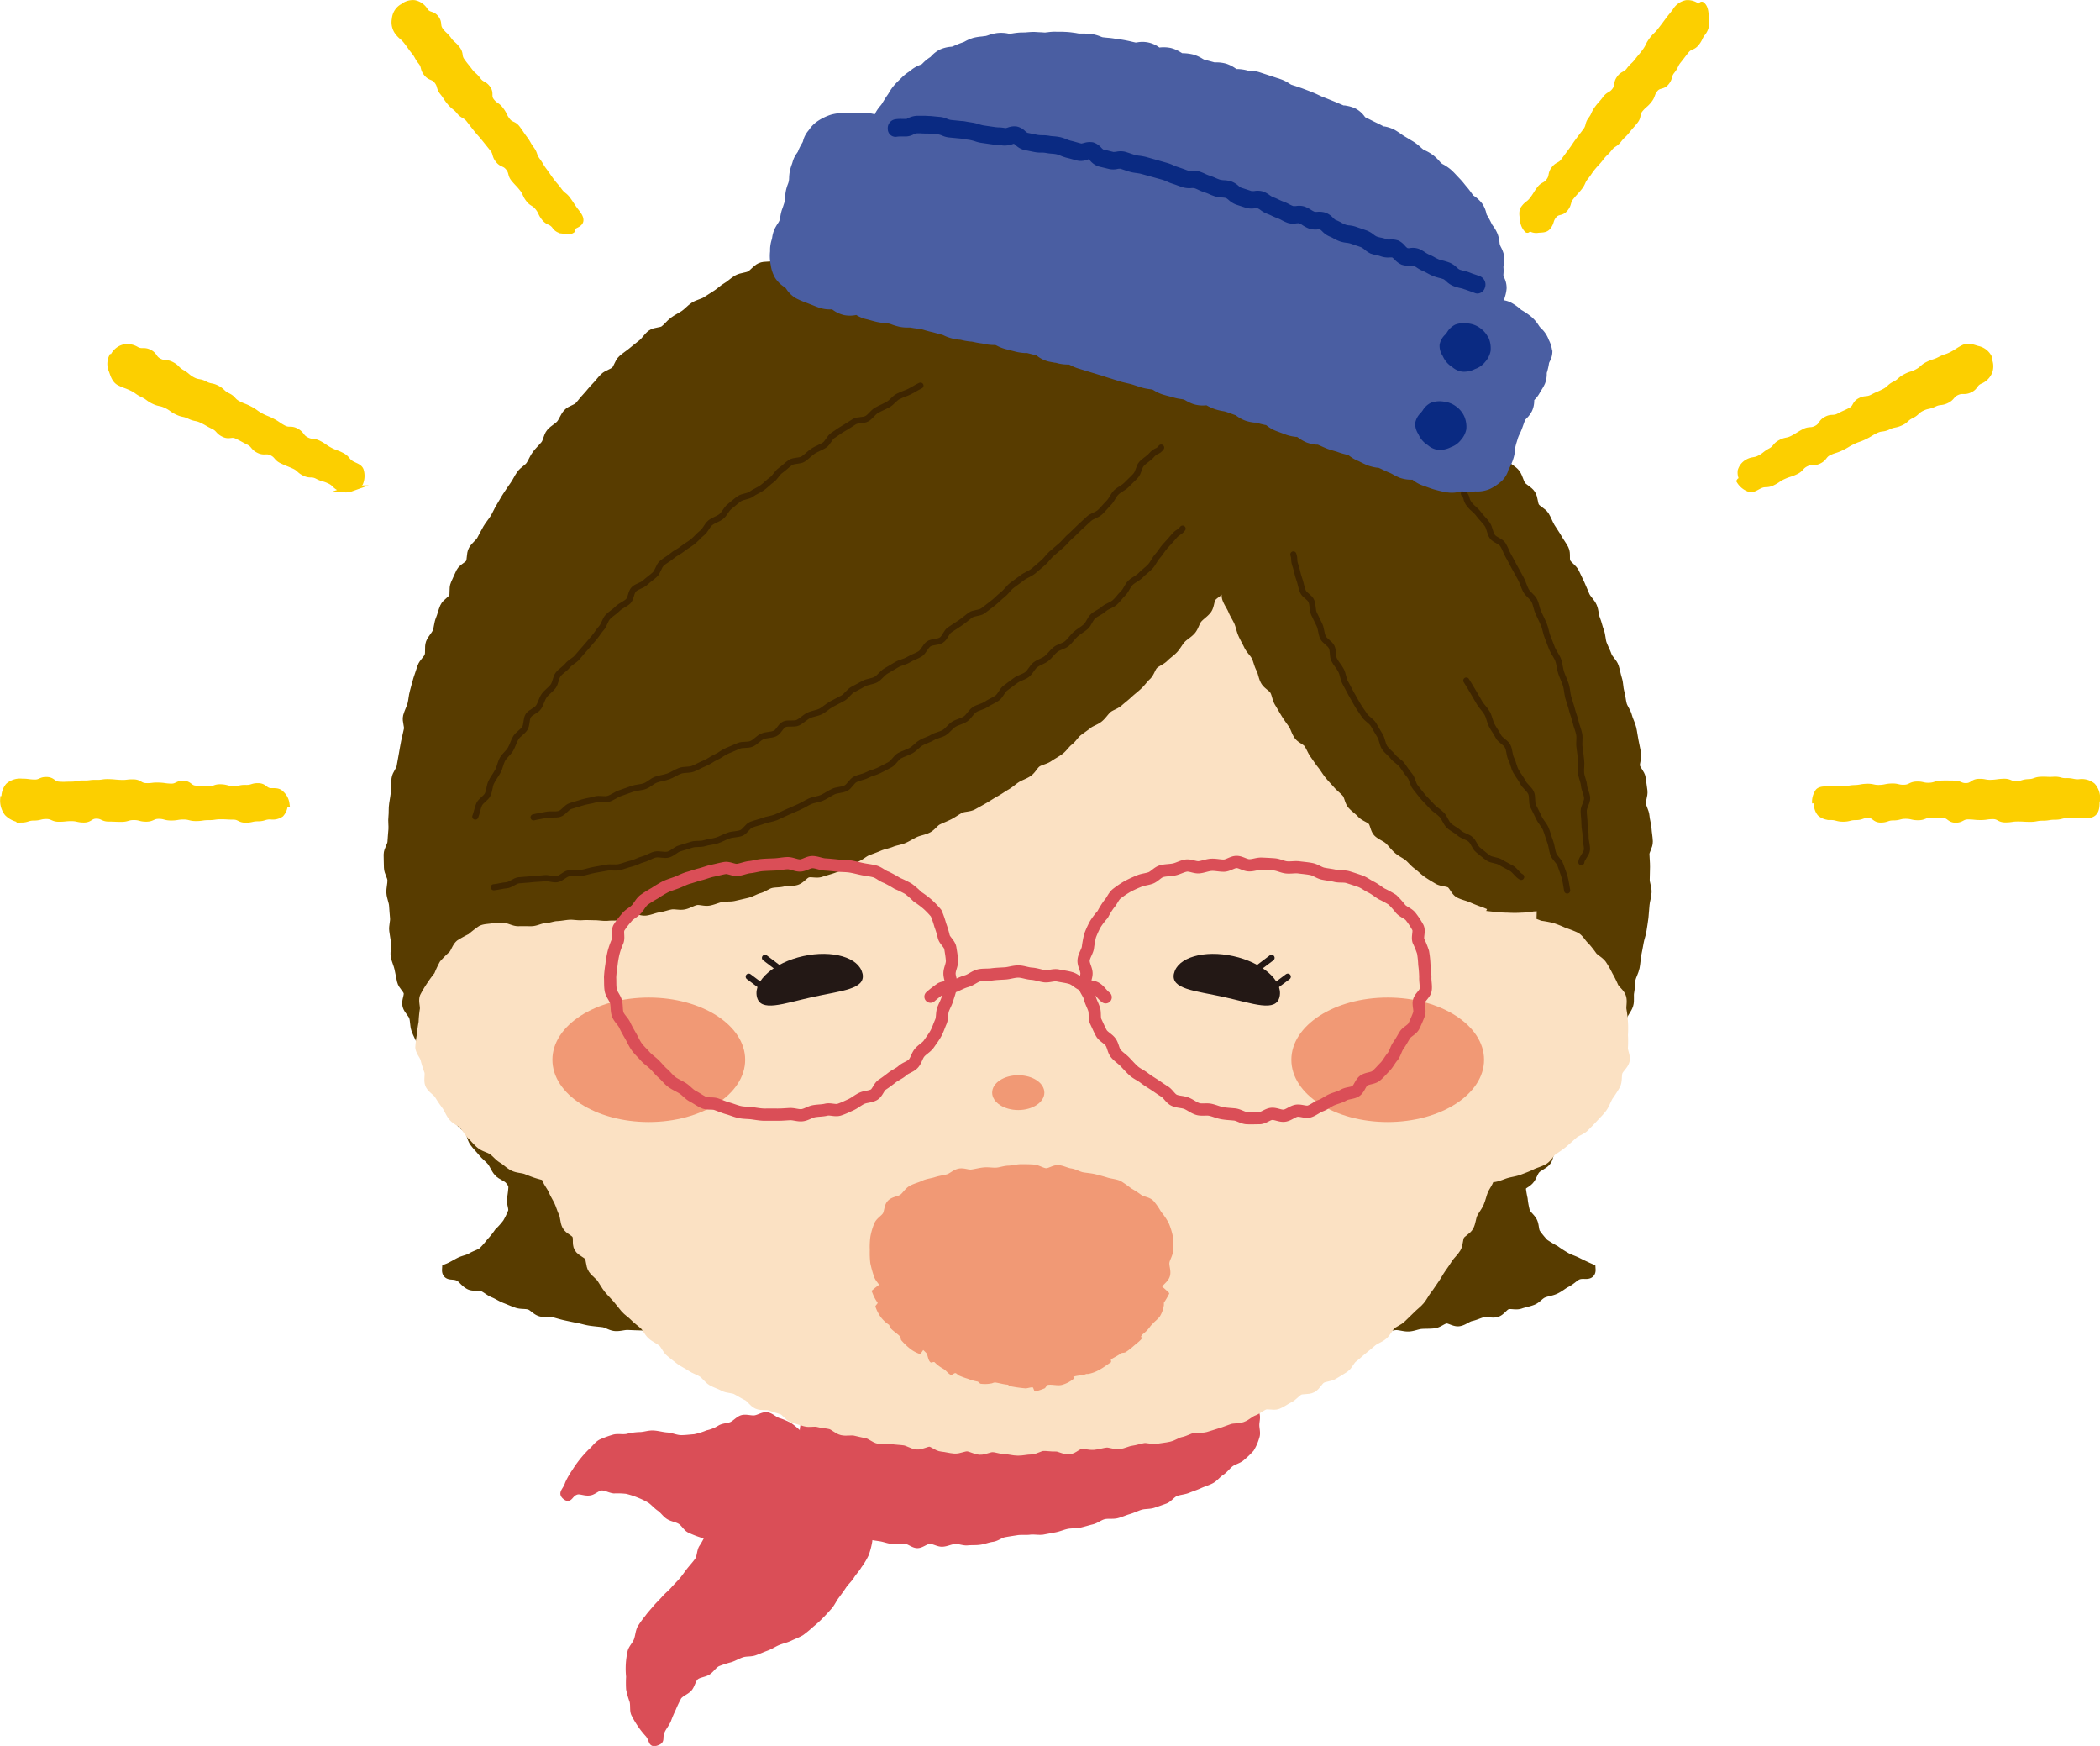 <svg xmlns="http://www.w3.org/2000/svg" xmlns:xlink="http://www.w3.org/1999/xlink" viewBox="0 0 452.57 376.17"><defs><style>.cls-1,.cls-10,.cls-13,.cls-14,.cls-17,.cls-18,.cls-4,.cls-6,.cls-8{fill:none;}.cls-2{isolation:isolate;}.cls-3{fill:#fccf00;}.cls-4{stroke:#fccf00;}.cls-4,.cls-8{stroke-miterlimit:10;}.cls-13,.cls-14,.cls-4,.cls-6{stroke-width:1.32px;}.cls-5{fill:#da4e57;}.cls-18,.cls-6{stroke:#da4e57;}.cls-10,.cls-13,.cls-14,.cls-17,.cls-18,.cls-6{stroke-linecap:round;stroke-linejoin:round;}.cls-7{fill:#583c00;}.cls-8{stroke:#583c00;}.cls-10,.cls-18,.cls-8{stroke-width:2.64px;}.cls-9{fill:#fbe1c3;}.cls-10{stroke:#fbe1c3;}.cls-11{fill:#f19975;}.cls-12{fill:#231815;}.cls-13{stroke:#231815;}.cls-14{stroke:#3e2500;}.cls-15{fill:#4a5ea2;}.cls-16{fill:#0a2a82;}.cls-17{stroke:#f19975;stroke-width:1.98px;}.cls-19{mix-blend-mode:multiply;}.cls-20{clip-path:url(#clip-path);}</style><clipPath id="clip-path"><rect class="cls-1" x="187.86" y="268.26" width="64.11" height="31.55"/></clipPath></defs><g class="cls-2"><g id="レイヤー_2" data-name="レイヤー 2"><g id="レイヤー_2-2" data-name="レイヤー 2"><path class="cls-3" d="M58.28,175.88c-1.34,0-1.34.41-2.68.41s-1.33.3-2.66.3-1.33-.66-2.66-.66-1.33-.08-2.67-.08-1.34.19-2.68.19-1.34.2-2.69.2-1.33-.34-2.68-.34-1.33.22-2.67.22-1.34-.36-2.68-.36-1.34.61-2.69.61-1.34-.35-2.68-.35-1.34.39-2.69.39-1.34-.06-2.69-.06-1.35-.63-2.69-.63-1.34.83-2.69.83-1.34-.3-2.68-.3-1.35.14-2.7.14-1.35-.6-2.7-.6-1.36.34-2.71.34-1.35.43-2.71.43a4.75,4.75,0,0,1-3-1.38,4.43,4.43,0,0,1-.88-3H1a3.74,3.74,0,0,1,.82-2.86,3.86,3.86,0,0,1,2.9-.9c1.33,0,1.33.15,2.67.19s1.34-.59,2.68-.55,1.3.91,2.63,1,1.33,0,2.67,0,1.35-.29,2.69-.25,1.35-.17,2.69-.13,1.35-.2,2.68-.16,1.34.12,2.68.17,1.34-.16,2.68-.12,1.32.76,2.67.81,1.34-.16,2.69-.12,1.33.19,2.68.23,1.37-.67,2.71-.62,1.31,1,2.66,1.05,1.34.12,2.69.16,1.35-.5,2.69-.45,1.34.36,2.69.4,1.36-.31,2.71-.26,1.37-.42,2.72-.38,1.33,1,2.68,1.08c.84,0,1.61-.07,2.14.49a3.49,3.49,0,0,1,1.2,2.19h-.36a3.28,3.28,0,0,1-.82,2.24,3.14,3.14,0,0,1-2.25.58"/><path class="cls-4" d="M58.28,175.88c-1.34,0-1.34.41-2.68.41s-1.33.3-2.66.3-1.33-.66-2.66-.66-1.33-.08-2.67-.08-1.34.19-2.68.19-1.34.2-2.69.2-1.33-.34-2.68-.34-1.33.22-2.67.22-1.34-.36-2.68-.36-1.34.61-2.69.61-1.34-.35-2.68-.35-1.34.39-2.69.39-1.34-.06-2.69-.06-1.35-.63-2.69-.63-1.34.83-2.69.83-1.34-.3-2.68-.3-1.35.14-2.7.14-1.35-.6-2.7-.6-1.36.34-2.71.34-1.35.43-2.71.43a4.75,4.75,0,0,1-3-1.38,4.43,4.43,0,0,1-.88-3H1a3.74,3.74,0,0,1,.82-2.86,3.86,3.86,0,0,1,2.9-.9c1.33,0,1.33.15,2.67.19s1.34-.59,2.68-.55,1.3.91,2.63,1,1.33,0,2.67,0,1.35-.29,2.69-.25,1.35-.17,2.69-.13,1.35-.2,2.68-.16,1.34.12,2.68.17,1.34-.16,2.68-.12,1.32.76,2.67.81,1.34-.16,2.69-.12,1.33.19,2.68.23,1.37-.67,2.71-.62,1.31,1,2.66,1.05,1.34.12,2.69.16,1.35-.5,2.69-.45,1.34.36,2.69.4,1.36-.31,2.71-.26,1.37-.42,2.72-.38,1.33,1,2.68,1.08c.84,0,1.61-.07,2.14.49a3.49,3.49,0,0,1,1.2,2.19h-.36a3.28,3.28,0,0,1-.82,2.24A3.14,3.14,0,0,1,58.28,175.88Z"/><path class="cls-3" d="M77,103.54c-.37.74-.66,1.46-1.39,1.71a3.14,3.14,0,0,1-2.33-.09c-1.25-.6-1-1-2.28-1.6s-1.35-.36-2.59-1-1.49-.06-2.73-.65-1.07-1-2.32-1.56-1.3-.51-2.55-1.1-1-1.14-2.22-1.74-1.57.07-2.81-.53-1-1.18-2.21-1.78-1.21-.68-2.47-1.28-1.62.19-2.87-.41-1-1.11-2.25-1.71-1.21-.7-2.46-1.3-1.4-.28-2.65-.88-1.4-.3-2.65-.9-1.13-.82-2.39-1.42-1.4-.3-2.65-.89-1.14-.85-2.4-1.45-1.15-.82-2.41-1.42-1.32-.48-2.58-1.09c-1-.48-1.33-1.6-1.67-2.58a3.51,3.51,0,0,1,0-2.94s.22,0,.23,0a3.54,3.54,0,0,1,2.12-2,3.63,3.63,0,0,1,2.92.41c1.22.64,1.57,0,2.78.61s.88,1.26,2.1,1.9,1.5.12,2.71.75,1,1,2.23,1.7,1.08.94,2.3,1.59,1.43.24,2.65.89,1.41.28,2.63.92,1,1,2.27,1.61,1,1.06,2.24,1.71,1.3.5,2.53,1.15S55,89,56.2,89.65s1.29.52,2.52,1.17,1.15.79,2.37,1.44,1.55,0,2.78.68.91,1.23,2.14,1.87,1.5.14,2.73.79,1.15.81,2.38,1.46,1.33.48,2.56,1.13,1,1.18,2.2,1.83c.73.39,1.61.61,1.85,1.34a4.05,4.05,0,0,1-.11,2.66c-.15.12-.59-.48-.59-.48"/><path class="cls-4" d="M77,103.54c-.37.74-.66,1.46-1.39,1.71a3.14,3.14,0,0,1-2.33-.09c-1.25-.6-1-1-2.28-1.6s-1.35-.36-2.59-1-1.49-.06-2.73-.65-1.07-1-2.32-1.56-1.3-.51-2.55-1.1-1-1.14-2.22-1.74-1.57.07-2.81-.53-1-1.18-2.21-1.78-1.21-.68-2.47-1.28-1.62.19-2.87-.41-1-1.11-2.25-1.71-1.21-.7-2.46-1.3-1.4-.28-2.65-.88-1.4-.3-2.65-.9-1.13-.82-2.39-1.42-1.4-.3-2.65-.89-1.14-.85-2.4-1.45-1.15-.82-2.41-1.42-1.32-.48-2.58-1.09c-1-.48-1.33-1.6-1.67-2.58a3.51,3.51,0,0,1,0-2.94s.22,0,.23,0a3.54,3.54,0,0,1,2.12-2,3.63,3.63,0,0,1,2.92.41c1.22.64,1.57,0,2.78.61s.88,1.26,2.1,1.9,1.5.12,2.71.75,1,1,2.23,1.7,1.08.94,2.3,1.59,1.43.24,2.65.89,1.41.28,2.63.92,1,1,2.27,1.61,1,1.06,2.24,1.71,1.3.5,2.53,1.15S55,89,56.2,89.65s1.29.52,2.52,1.17,1.15.79,2.37,1.44,1.55,0,2.78.68.91,1.23,2.14,1.87,1.5.14,2.73.79,1.15.81,2.38,1.46,1.33.48,2.56,1.13,1,1.18,2.2,1.83c.73.39,1.61.61,1.85,1.34a4.05,4.05,0,0,1-.11,2.66C77.47,104.14,77,103.54,77,103.54Z"/><path class="cls-3" d="M119.53,48.61c-.83-1-1.36-.62-2.19-1.66s-.58-1.24-1.41-2.28-1.21-.73-2-1.77-.54-1.27-1.37-2.31-.92-1-1.76-2-.37-1.42-1.21-2.47-1.37-.62-2.2-1.66S107,33,106.16,32l-1.68-2.09c-.84-1.05-.89-1-1.74-2.05s-.82-1.06-1.65-2.11S99.8,25,99,24,97.88,23.1,97,22.05s-.74-1.12-1.58-2.16-.4-1.41-1.23-2.46-1.41-.59-2.25-1.64-.36-1.44-1.2-2.49-.66-1.21-1.51-2.26-.78-1.1-1.63-2.17S86.58,8,85.74,6.93a3.54,3.54,0,0,1-.63-2.84A3.31,3.31,0,0,1,86.5,1.64s.08,0,.1,0A3.45,3.45,0,0,1,89.31.69a3.46,3.46,0,0,1,2.32,1.68c.8,1.06,1.53.52,2.33,1.58s.15,1.55.94,2.61,1,.92,1.78,2,1,.89,1.84,2,.24,1.49,1,2.56.83,1.06,1.64,2.14,1,.88,1.84,2,1.27.71,2.07,1.79,0,1.66.82,2.73,1.18.8,2,1.88.6,1.23,1.4,2.3,1.38.65,2.18,1.72.75,1.12,1.56,2.2.66,1.18,1.46,2.25.46,1.33,1.26,2.42.68,1.16,1.48,2.23.77,1.12,1.57,2.2.89,1,1.69,2.11,1.1.87,1.91,2,.73,1.14,1.54,2.23c.49.66,1.24,1.48,1.13,2.23s-1.31,1-2,1.51c0,0,.29.45.28.47-.65.5-1.42.21-2.18.12a2.17,2.17,0,0,1-1.7-.91"/><path class="cls-4" d="M119.53,48.61c-.83-1-1.36-.62-2.19-1.66s-.58-1.24-1.41-2.28-1.21-.73-2-1.77-.54-1.27-1.37-2.31-.92-1-1.76-2-.37-1.42-1.21-2.47-1.37-.62-2.2-1.66S107,33,106.16,32l-1.68-2.09c-.84-1.05-.89-1-1.74-2.05s-.82-1.06-1.65-2.11S99.8,25,99,24,97.88,23.1,97,22.05s-.74-1.12-1.58-2.16-.4-1.41-1.23-2.46-1.41-.59-2.25-1.64-.36-1.44-1.2-2.49-.66-1.21-1.51-2.26-.78-1.1-1.63-2.17S86.58,8,85.74,6.93a3.54,3.54,0,0,1-.63-2.84A3.31,3.31,0,0,1,86.5,1.64s.08,0,.1,0A3.45,3.45,0,0,1,89.31.69a3.46,3.46,0,0,1,2.32,1.68c.8,1.06,1.53.52,2.33,1.58s.15,1.55.94,2.61,1,.92,1.78,2,1,.89,1.84,2,.24,1.49,1,2.56.83,1.06,1.64,2.14,1,.88,1.84,2,1.27.71,2.07,1.79,0,1.66.82,2.73,1.18.8,2,1.88.6,1.23,1.4,2.3,1.38.65,2.18,1.72.75,1.12,1.56,2.2.66,1.18,1.46,2.25.46,1.33,1.26,2.42.68,1.16,1.48,2.23.77,1.12,1.57,2.2.89,1,1.69,2.11,1.1.87,1.91,2,.73,1.14,1.54,2.23c.49.66,1.24,1.48,1.13,2.23s-1.31,1-2,1.51c0,0,.29.45.28.47-.65.5-1.42.21-2.18.12A2.17,2.17,0,0,1,119.53,48.61Z"/><path class="cls-3" d="M391.59,173.05h-.41a3.9,3.9,0,0,1,.68-2.51c.54-.57,1.66-.42,2.5-.46,1.33,0,1.34,0,2.68,0s1.32-.24,2.65-.28,1.32-.24,2.65-.28,1.34.29,2.68.25,1.34-.27,2.67-.31,1.36.32,2.7.27,1.32-.64,2.65-.69,1.35.3,2.69.26,1.33-.43,2.66-.47,1.35,0,2.7,0,1.36.59,2.7.54,1.32-.87,2.66-.91,1.36.26,2.7.21,1.34-.19,2.69-.23,1.36.56,2.7.52,1.33-.4,2.67-.44,1.34-.47,2.68-.51,1.36.08,2.71,0,1.37.34,2.72.3,1.36.28,2.72.24a3.73,3.73,0,0,1,2.89.73,3.82,3.82,0,0,1,1,2.86h-.1c0,1.09.09,2.32-.63,3s-1.93.39-3,.39c-1.33,0-1.33.08-2.67.08s-1.33.34-2.66.34-1.33.21-2.66.21-1.34.25-2.67.25-1.34-.08-2.68-.08-1.34.2-2.69.2-1.34-.71-2.67-.71-1.34.2-2.68.2-1.34-.14-2.68-.14-1.34.71-2.69.71-1.34-1-2.69-1-1.34-.07-2.68-.07-1.35.54-2.7.54-1.34-.31-2.69-.31-1.34.35-2.68.35-1.34.46-2.69.46-1.34-1-2.69-1-1.35.47-2.7.47-1.36.34-2.71.34-1.36-.36-2.71-.36a3.25,3.25,0,0,1-2.25-.78,3.09,3.09,0,0,1-.62-2.25"/><path class="cls-4" d="M391.59,173.05h-.41a3.9,3.9,0,0,1,.68-2.51c.54-.57,1.66-.42,2.5-.46,1.33,0,1.34,0,2.68,0s1.32-.24,2.65-.28,1.32-.24,2.65-.28,1.34.29,2.68.25,1.34-.27,2.67-.31,1.36.32,2.7.27,1.32-.64,2.65-.69,1.35.3,2.69.26,1.33-.43,2.66-.47,1.35,0,2.7,0,1.36.59,2.7.54,1.32-.87,2.66-.91,1.36.26,2.7.21,1.34-.19,2.69-.23,1.36.56,2.7.52,1.33-.4,2.67-.44,1.34-.47,2.68-.51,1.36.08,2.71,0,1.37.34,2.72.3,1.36.28,2.72.24a3.73,3.73,0,0,1,2.89.73,3.82,3.82,0,0,1,1,2.86h-.1c0,1.09.09,2.32-.63,3s-1.93.39-3,.39c-1.33,0-1.33.08-2.67.08s-1.33.34-2.66.34-1.33.21-2.66.21-1.34.25-2.67.25-1.34-.08-2.68-.08-1.34.2-2.69.2-1.34-.71-2.67-.71-1.34.2-2.68.2-1.34-.14-2.68-.14-1.34.71-2.69.71-1.34-1-2.69-1-1.34-.07-2.68-.07-1.35.54-2.7.54-1.34-.31-2.69-.31-1.34.35-2.68.35-1.34.46-2.69.46-1.34-1-2.69-1-1.35.47-2.7.47-1.36.34-2.71.34-1.36-.36-2.71-.36a3.25,3.25,0,0,1-2.25-.78A3.09,3.09,0,0,1,391.59,173.05Z"/><path class="cls-3" d="M375.7,103.54a2.88,2.88,0,0,1-.54-2.13,3.18,3.18,0,0,1,1.47-1.82c1.21-.64,1.43-.23,2.64-.87s1.1-.87,2.31-1.52.94-1.16,2.15-1.8,1.42-.29,2.64-.93,1.18-.74,2.4-1.39,1.5-.11,2.72-.75.89-1.29,2.1-1.94,1.53-.06,2.75-.71,1.27-.57,2.5-1.22.81-1.42,2-2.06,1.49-.14,2.72-.79,1.27-.55,2.51-1.19,1.06-1,2.28-1.61,1.08-.94,2.31-1.59,1.33-.42,2.55-1.07,1.08-1,2.31-1.6,1.35-.41,2.59-1.06,1.35-.44,2.58-1.09,1.17-.77,2.41-1.42c1-.53,2.07-.11,3.07.2a3.5,3.5,0,0,1,2.38,1.72s-.17.15-.16.17a3.52,3.52,0,0,1,.36,2.91,3.65,3.65,0,0,1-2.07,2.1c-1.24.59-.91,1.27-2.15,1.86s-1.54,0-2.78.55-1,1.14-2.22,1.74-1.44.17-2.69.77-1.39.3-2.64.9-1.05,1-2.3,1.6-1.06,1-2.31,1.56-1.41.26-2.65.86-1.45.18-2.71.79-1.17.73-2.42,1.33-1.32.46-2.56,1.06-1.2.73-2.45,1.33-1.33.44-2.57,1-1,1.23-2.21,1.83-1.53,0-2.78.6-1,1.12-2.26,1.72-1.33.44-2.58,1-1.18.78-2.44,1.39-1.52.06-2.78.67c-.75.35-1.45.93-2.17.68a4,4,0,0,1-2.08-1.67c0-.19.73-.19.73-.19"/><path class="cls-4" d="M375.7,103.54a2.88,2.88,0,0,1-.54-2.13,3.18,3.18,0,0,1,1.47-1.82c1.21-.64,1.43-.23,2.64-.87s1.1-.87,2.31-1.52.94-1.16,2.15-1.8,1.42-.29,2.64-.93,1.18-.74,2.4-1.39,1.5-.11,2.72-.75.89-1.29,2.1-1.94,1.53-.06,2.75-.71,1.27-.57,2.5-1.22.81-1.42,2-2.06,1.49-.14,2.72-.79,1.27-.55,2.51-1.19,1.06-1,2.28-1.61,1.08-.94,2.31-1.59,1.33-.42,2.55-1.07,1.08-1,2.31-1.6,1.35-.41,2.59-1.06,1.35-.44,2.58-1.09,1.17-.77,2.41-1.42c1-.53,2.07-.11,3.07.2a3.5,3.5,0,0,1,2.38,1.72s-.17.15-.16.17a3.52,3.52,0,0,1,.36,2.91,3.65,3.65,0,0,1-2.07,2.1c-1.24.59-.91,1.27-2.15,1.86s-1.54,0-2.78.55-1,1.14-2.22,1.74-1.44.17-2.69.77-1.39.3-2.64.9-1.05,1-2.3,1.6-1.06,1-2.31,1.56-1.41.26-2.65.86-1.45.18-2.71.79-1.17.73-2.42,1.33-1.32.46-2.56,1.06-1.2.73-2.45,1.33-1.33.44-2.57,1-1,1.23-2.21,1.83-1.53,0-2.78.6-1,1.12-2.26,1.72-1.33.44-2.58,1-1.18.78-2.44,1.39-1.52.06-2.78.67c-.75.35-1.45.93-2.17.68a4,4,0,0,1-2.08-1.67C375,103.54,375.7,103.54,375.7,103.54Z"/><path class="cls-3" d="M329.62,49s-.44.51-.46.5a3.22,3.22,0,0,1-.92-2.17c-.11-.76-.34-1.77.16-2.43.79-1.07,1.09-.85,1.89-1.91s.71-1.13,1.5-2.2,1.27-.71,2.06-1.78.27-1.47,1.06-2.53,1.3-.71,2.1-1.78l1.6-2.16c.8-1.07.74-1.11,1.54-2.19s.81-1.06,1.61-2.13.35-1.41,1.15-2.48.56-1.26,1.36-2.34.9-1,1.7-2.08,1.26-.74,2.06-1.81.22-1.52,1-2.6,1.29-.7,2.09-1.77,1-.94,1.8-2,.87-1,1.67-2.11.59-1.24,1.39-2.33,1-1,1.78-2,.83-1.06,1.63-2.15.86-1.06,1.67-2.14A3.54,3.54,0,0,1,363.43.69a3.42,3.42,0,0,1,2.69,1s.61-.69.63-.67c.88.68.78,2.07.9,3.1A3.65,3.65,0,0,1,367,7c-.82,1-.59,1.23-1.42,2.27s-1.37.59-2.21,1.63-.8,1.06-1.63,2.09-.59,1.24-1.43,2.28-.38,1.42-1.21,2.46-1.6.44-2.44,1.49-.47,1.33-1.31,2.38-1,.88-1.87,1.92-.28,1.5-1.11,2.54-.89,1-1.73,2.06-1,.95-1.81,2-1.18.77-2,1.82-1,.95-1.8,2-.88,1-1.72,2-.76,1.11-1.6,2.16-.56,1.27-1.4,2.31-.92,1-1.76,2.05-.39,1.42-1.24,2.48-1.62.43-2.47,1.49-.43,1.39-1.28,2.45c-.51.64-1.32.53-2.08.61a2.21,2.21,0,0,1-1.88-.51"/><path class="cls-4" d="M329.62,49s-.44.51-.46.5a3.22,3.22,0,0,1-.92-2.17c-.11-.76-.34-1.77.16-2.43.79-1.07,1.09-.85,1.89-1.91s.71-1.13,1.5-2.2,1.27-.71,2.06-1.78.27-1.47,1.06-2.53,1.3-.71,2.1-1.78l1.6-2.16c.8-1.07.74-1.11,1.54-2.19s.81-1.06,1.61-2.13.35-1.41,1.15-2.48.56-1.26,1.36-2.34.9-1,1.7-2.08,1.26-.74,2.06-1.81.22-1.52,1-2.6,1.29-.7,2.09-1.77,1-.94,1.8-2,.87-1,1.67-2.11.59-1.24,1.39-2.33,1-1,1.78-2,.83-1.06,1.63-2.15.86-1.06,1.67-2.14A3.54,3.54,0,0,1,363.43.69a3.42,3.42,0,0,1,2.69,1s.61-.69.63-.67c.88.68.78,2.07.9,3.1A3.65,3.65,0,0,1,367,7c-.82,1-.59,1.23-1.42,2.27s-1.37.59-2.21,1.63-.8,1.06-1.63,2.09-.59,1.24-1.43,2.28-.38,1.42-1.21,2.46-1.6.44-2.44,1.49-.47,1.33-1.31,2.38-1,.88-1.87,1.92-.28,1.5-1.11,2.54-.89,1-1.73,2.06-1,.95-1.81,2-1.18.77-2,1.82-1,.95-1.8,2-.88,1-1.72,2-.76,1.11-1.6,2.16-.56,1.27-1.4,2.31-.92,1-1.76,2.05-.39,1.42-1.24,2.48-1.62.43-2.47,1.49-.43,1.39-1.28,2.45c-.51.64-1.32.53-2.08.61A2.21,2.21,0,0,1,329.62,49Z"/><path class="cls-5" d="M185.1,337.3c-.48.84-1.16,1.49-1.61,2.23s-1.23,1.42-1.71,2.15-1.06,1.52-1.58,2.21-.92,1.62-1.51,2.28-1.22,1.36-1.86,2a24.29,24.29,0,0,1-2,1.82,25.58,25.58,0,0,1-2.12,1.75c-.76.45-1.63.76-2.47,1.16s-1.7.55-2.58.92-1.57.87-2.46,1.19-1.64.68-2.54,1-1.84.13-2.75.43-1.62.77-2.53,1.06a22.73,22.73,0,0,0-2.68.87c-.86.41-1.38,1.36-2.14,1.85s-2,.53-2.64,1.11-.82,1.85-1.44,2.51-1.7,1-2.24,1.73a26.47,26.47,0,0,0-1.21,2.54,27.65,27.65,0,0,0-1.08,2.55c-.45.94-1.08,1.66-1.36,2.4-.6,1.58.21,1.93-1.08,2.38s-.79-.48-1.8-1.76a17.66,17.66,0,0,1-1.68-2.11,19.16,19.16,0,0,1-1.38-2.35c-.32-.77-.09-1.82-.32-2.72a17.67,17.67,0,0,1-.74-2.58,23.89,23.89,0,0,1,0-2.69,16.68,16.68,0,0,1,.32-5.39c.22-.84,1-1.54,1.33-2.42s.33-1.78.74-2.63a19.1,19.1,0,0,1,1.61-2.25c.49-.7,1.13-1.37,1.74-2.1s1.24-1.29,1.86-2,1.31-1.23,1.92-1.92,1.26-1.32,1.85-2,1.1-1.48,1.67-2.19,1.22-1.41,1.73-2.14.44-1.91.87-2.69a16.26,16.26,0,0,0,1.31-2.36,11.14,11.14,0,0,0,.93-2.58c.1-.94.1-1.83.26-2.68a24.59,24.59,0,0,1,.83-2.55,24,24,0,0,1,.88-2.52,20.45,20.45,0,0,1,1.13-2.45,21.11,21.11,0,0,1,1.35-2.4c.62-.68,1.76-.8,2.45-1.34a16.33,16.33,0,0,1,2.06-1.72,16.75,16.75,0,0,1,2.62-.66,18,18,0,0,1,2.5-.77,18.63,18.63,0,0,1,2.58-.74,16.18,16.18,0,0,1,2.64.47,15.37,15.37,0,0,1,2.61.27,11.38,11.38,0,0,1,2.47.86,9.73,9.73,0,0,1,2.37,1.5,17.11,17.11,0,0,1,2.22,1.86,23.89,23.89,0,0,1,1.48,2.48,26.73,26.73,0,0,1,1,2.69c.38.86,1.25,1.57,1.53,2.49a24.79,24.79,0,0,1,.51,2.86,21.78,21.78,0,0,1-.23,2.89c0,.95.72,2,.6,2.9a15.51,15.51,0,0,1-.74,2.83,14.49,14.49,0,0,1-1.46,2.51"/><path class="cls-6" d="M185.1,337.3c-.48.84-1.16,1.49-1.61,2.23s-1.23,1.42-1.71,2.15-1.06,1.52-1.58,2.21-.92,1.62-1.51,2.28-1.22,1.36-1.86,2a24.29,24.29,0,0,1-2,1.82,25.58,25.58,0,0,1-2.12,1.75c-.76.45-1.63.76-2.47,1.16s-1.7.55-2.58.92-1.57.87-2.46,1.19-1.64.68-2.54,1-1.84.13-2.75.43-1.62.77-2.53,1.06a22.73,22.73,0,0,0-2.68.87c-.86.41-1.38,1.36-2.14,1.85s-2,.53-2.64,1.11-.82,1.85-1.44,2.51-1.7,1-2.24,1.73a26.47,26.47,0,0,0-1.21,2.54,27.65,27.65,0,0,0-1.08,2.55c-.45.94-1.08,1.66-1.36,2.4-.6,1.58.21,1.93-1.08,2.38s-.79-.48-1.8-1.76a17.66,17.66,0,0,1-1.68-2.11,19.16,19.16,0,0,1-1.38-2.35c-.32-.77-.09-1.82-.32-2.72a17.67,17.67,0,0,1-.74-2.58,23.89,23.89,0,0,1,0-2.69,16.68,16.68,0,0,1,.32-5.39c.22-.84,1-1.54,1.33-2.42s.33-1.78.74-2.63a19.1,19.1,0,0,1,1.61-2.25c.49-.7,1.13-1.37,1.74-2.1s1.24-1.29,1.86-2,1.31-1.23,1.92-1.92,1.26-1.32,1.85-2,1.1-1.48,1.67-2.19,1.22-1.41,1.73-2.14.44-1.91.87-2.69a16.26,16.26,0,0,0,1.31-2.36,11.14,11.14,0,0,0,.93-2.58c.1-.94.1-1.83.26-2.68a24.59,24.59,0,0,1,.83-2.55,24,24,0,0,1,.88-2.52,20.45,20.45,0,0,1,1.13-2.45,21.11,21.11,0,0,1,1.35-2.4c.62-.68,1.76-.8,2.45-1.34a16.33,16.33,0,0,1,2.06-1.72,16.75,16.75,0,0,1,2.62-.66,18,18,0,0,1,2.5-.77,18.63,18.63,0,0,1,2.58-.74,16.18,16.18,0,0,1,2.64.47,15.37,15.37,0,0,1,2.61.27,11.38,11.38,0,0,1,2.47.86,9.73,9.73,0,0,1,2.37,1.5,17.11,17.11,0,0,1,2.22,1.86,23.89,23.89,0,0,1,1.48,2.48,26.73,26.73,0,0,1,1,2.69c.38.86,1.25,1.57,1.53,2.49a24.79,24.79,0,0,1,.51,2.86,21.78,21.78,0,0,1-.23,2.89c0,.95.72,2,.6,2.9a15.51,15.51,0,0,1-.74,2.83A14.49,14.49,0,0,1,185.1,337.3Z"/><path class="cls-5" d="M164.42,330.58c-.94.12-1.8.36-2.64.44s-1.81.6-2.65.63-1.82-.58-2.66-.64a20.7,20.7,0,0,1-2.65-.1,19.77,19.77,0,0,1-2.69-.31,21.72,21.72,0,0,1-2.52-1c-.76-.37-1.22-1.38-2-1.85s-1.69-.54-2.46-1-1.23-1.27-2-1.8-1.28-1.19-2.05-1.73a16.59,16.59,0,0,0-2.48-1.2,17.66,17.66,0,0,0-2.59-.83,17.62,17.62,0,0,0-2.71-.09c-.92-.1-1.8-.67-2.67-.64s-1.75,1-2.58,1.08c-1,.16-2-.39-2.76-.19-1.55.42-1.44,1.94-2.46,1.11s.05-1.2.58-2.84a16.29,16.29,0,0,1,1.41-2.47,23.94,23.94,0,0,1,3.49-4.39c.7-.56,1.25-1.49,2.15-2a20.71,20.71,0,0,1,2.71-1c.86-.29,1.92,0,2.92-.17a12.94,12.94,0,0,1,2.82-.4c.91,0,1.9-.4,2.92-.33s1.91.35,2.9.42,1.94.54,2.91.57,2-.13,3-.19a15.26,15.26,0,0,0,2.83-.87,8.39,8.39,0,0,0,2.63-1.06c.78-.49,1.81-.41,2.57-.76s1.46-1.22,2.26-1.44,1.84.15,2.67.07,1.8-.78,2.64-.68,1.62.92,2.43,1.2a12.68,12.68,0,0,1,2.4,1,13.73,13.73,0,0,1,2,1.66,14.88,14.88,0,0,1,1.95,1.72,14.53,14.53,0,0,1,1.73,2,9,9,0,0,1,.53,2.61,9.22,9.22,0,0,1-.26,2.61,15,15,0,0,1-.75,2.51c-.28.81.1,1.94-.32,2.76a18.85,18.85,0,0,1-1.42,2.33c-.51.73-1.57,1-2.19,1.67a14.08,14.08,0,0,1-2,1.67c-.73.51-1.19,1.59-2,1.92s-1.89-.1-2.79,0"/><path class="cls-6" d="M164.42,330.58c-.94.12-1.8.36-2.64.44s-1.81.6-2.65.63-1.82-.58-2.66-.64a20.7,20.7,0,0,1-2.65-.1,19.77,19.77,0,0,1-2.69-.31,21.72,21.72,0,0,1-2.52-1c-.76-.37-1.22-1.38-2-1.85s-1.69-.54-2.46-1-1.23-1.27-2-1.8-1.28-1.19-2.05-1.73a16.59,16.59,0,0,0-2.48-1.2,17.66,17.66,0,0,0-2.59-.83,17.62,17.62,0,0,0-2.71-.09c-.92-.1-1.8-.67-2.67-.64s-1.75,1-2.58,1.08c-1,.16-2-.39-2.76-.19-1.55.42-1.44,1.94-2.46,1.11s.05-1.2.58-2.84a16.29,16.29,0,0,1,1.41-2.47,23.94,23.94,0,0,1,3.49-4.39c.7-.56,1.25-1.49,2.15-2a20.71,20.71,0,0,1,2.71-1c.86-.29,1.92,0,2.92-.17a12.94,12.94,0,0,1,2.82-.4c.91,0,1.9-.4,2.92-.33s1.91.35,2.9.42,1.94.54,2.91.57,2-.13,3-.19a15.26,15.26,0,0,0,2.83-.87,8.39,8.39,0,0,0,2.63-1.06c.78-.49,1.81-.41,2.57-.76s1.46-1.22,2.26-1.44,1.84.15,2.67.07,1.8-.78,2.64-.68,1.62.92,2.43,1.2a12.68,12.68,0,0,1,2.4,1,13.73,13.73,0,0,1,2,1.66,14.88,14.88,0,0,1,1.95,1.72,14.53,14.53,0,0,1,1.73,2,9,9,0,0,1,.53,2.61,9.22,9.22,0,0,1-.26,2.61,15,15,0,0,1-.75,2.51c-.28.81.1,1.94-.32,2.76a18.85,18.85,0,0,1-1.42,2.33c-.51.73-1.57,1-2.19,1.67a14.08,14.08,0,0,1-2,1.67c-.73.51-1.19,1.59-2,1.92S165.32,330.46,164.42,330.58Z"/><path class="cls-5" d="M173,308.92c0,.84-.44,1.74-.45,2.68s.39,1.77.42,2.69.18,1.77.29,2.67a22.17,22.17,0,0,0,.51,2.63c.22.86-.14,2,.22,2.79a15.08,15.08,0,0,0,1.44,2.38c.49.71,1.69.86,2.36,1.51s.95,1.57,1.74,2.09a17.28,17.28,0,0,0,2.33,1.39,23.62,23.62,0,0,0,2.52,1c.81.28,1.81,0,2.73.22s1.69.3,2.62.45,1.69.49,2.62.58,1.75-.09,2.68-.05,1.73.92,2.66.93,1.76-.88,2.69-.9,1.79.65,2.72.6,1.75-.51,2.67-.59,1.82.39,2.74.3,1.81,0,2.72-.14,1.75-.5,2.67-.62,1.72-.84,2.62-1,1.78-.29,2.67-.43,1.85,0,2.74-.11,1.86.1,2.75,0l2.67-.5c.9-.17,1.75-.56,2.63-.74s1.86-.07,2.74-.27,1.78-.49,2.66-.7,1.67-.9,2.54-1.11,1.9,0,2.77-.21,1.73-.63,2.58-.87,1.72-.68,2.56-.94,1.89-.14,2.73-.42,1.73-.6,2.57-.9,1.47-1.3,2.28-1.62,1.84-.36,2.65-.7,1.74-.63,2.53-1,1.75-.63,2.52-1.05,1.4-1.28,2.13-1.74,1.33-1.32,2-1.83,1.78-.74,2.4-1.32a18.87,18.87,0,0,0,2-1.92,10.38,10.38,0,0,0,1.1-2.51c.33-.87,0-1.74,0-2.63s.4-1.92-.15-2.72-1.49-1-2.32-1.57-1.16-1.51-2.06-1.94-1.75-.53-2.67-.86-1.89,0-2.82-.24-1.66-.78-2.59-1-1.72-.63-2.66-.82-1.75-.64-2.68-.8-1.9.27-2.83.14-1.84,0-2.76-.09-1.79-.55-2.72-.65-1.81-.39-2.74-.48-1.87.37-2.8.29-1.83-.19-2.76-.25l-2.78-.19c-.93-.05-1.82-.92-2.74-1s-1.9.52-2.83.48S226,295,225,295s-1.86,0-2.78,0l-2.8-.06c-.95,0-1.87-.48-2.77-.49s-1.88,1-2.79,1-1.84-.71-2.75-.7-1.84.24-2.75.27-1.82.5-2.72.54-1.9-.82-2.8-.76-1.82.46-2.72.54-1.87-.15-2.76-.05-1.81.5-2.69.63-1.82.37-2.7.53-1.89,0-2.77.22-1.81.46-2.67.68-1.76.63-2.6.91-1.5,1.27-2.31,1.6a25,25,0,0,0-2.43,1.16,16.48,16.48,0,0,0-2.33,1.29,11.15,11.15,0,0,0-2,1.77,8.13,8.13,0,0,0-1.49,2.23,7.56,7.56,0,0,0-.39,2.66"/><path class="cls-6" d="M173,308.92c0,.84-.44,1.74-.45,2.68s.39,1.77.42,2.69.18,1.77.29,2.67a22.17,22.17,0,0,0,.51,2.63c.22.86-.14,2,.22,2.79a15.08,15.08,0,0,0,1.44,2.38c.49.71,1.69.86,2.36,1.51s.95,1.57,1.74,2.09a17.28,17.28,0,0,0,2.33,1.39,23.62,23.62,0,0,0,2.52,1c.81.28,1.81,0,2.73.22s1.69.3,2.62.45,1.69.49,2.62.58,1.75-.09,2.68-.05,1.73.92,2.66.93,1.76-.88,2.69-.9,1.79.65,2.72.6,1.75-.51,2.67-.59,1.82.39,2.74.3,1.81,0,2.72-.14,1.75-.5,2.67-.62,1.72-.84,2.62-1,1.78-.29,2.67-.43,1.85,0,2.74-.11,1.86.1,2.75,0l2.67-.5c.9-.17,1.75-.56,2.63-.74s1.86-.07,2.74-.27,1.78-.49,2.66-.7,1.67-.9,2.54-1.11,1.9,0,2.77-.21,1.73-.63,2.58-.87,1.72-.68,2.56-.94,1.89-.14,2.73-.42,1.73-.6,2.57-.9,1.47-1.3,2.28-1.62,1.84-.36,2.65-.7,1.74-.63,2.53-1,1.75-.63,2.52-1.05,1.4-1.28,2.13-1.74,1.33-1.32,2-1.83,1.78-.74,2.4-1.32a18.87,18.87,0,0,0,2-1.92,10.38,10.38,0,0,0,1.1-2.51c.33-.87,0-1.74,0-2.63s.4-1.92-.15-2.72-1.49-1-2.32-1.57-1.16-1.51-2.06-1.94-1.75-.53-2.67-.86-1.89,0-2.82-.24-1.66-.78-2.59-1-1.72-.63-2.66-.82-1.75-.64-2.68-.8-1.9.27-2.83.14-1.84,0-2.76-.09-1.79-.55-2.72-.65-1.81-.39-2.74-.48-1.87.37-2.8.29-1.83-.19-2.76-.25l-2.78-.19c-.93-.05-1.82-.92-2.74-1s-1.9.52-2.83.48S226,295,225,295s-1.86,0-2.78,0l-2.8-.06c-.95,0-1.87-.48-2.77-.49s-1.88,1-2.79,1-1.84-.71-2.75-.7-1.84.24-2.75.27-1.82.5-2.72.54-1.9-.82-2.8-.76-1.82.46-2.72.54-1.87-.15-2.76-.05-1.81.5-2.69.63-1.82.37-2.7.53-1.89,0-2.77.22-1.81.46-2.67.68-1.76.63-2.6.91-1.5,1.27-2.31,1.6a25,25,0,0,0-2.43,1.16,16.48,16.48,0,0,0-2.33,1.29,11.15,11.15,0,0,0-2,1.77,8.13,8.13,0,0,0-1.49,2.23A7.56,7.56,0,0,0,173,308.92Z"/><path class="cls-7" d="M107.47,223.18c0,.92.21,1.81.27,2.7s-.12,1.86,0,2.75.09,1.84.21,2.74.18,1.82.31,2.71.1,1.85.24,2.73.63,1.76.78,2.63.2,1.83.35,2.71.25,1.82.4,2.69.71,1.75.84,2.62,0,1.87.06,2.75.3,1.83.35,2.72-.36,1.83-.39,2.72a23,23,0,0,1-.31,2.66c-.14.91.47,2,.21,2.85a17.17,17.17,0,0,1-1.22,2.52,17.41,17.41,0,0,1-1.83,2.07,17.16,17.16,0,0,1-1.7,2.12,19.47,19.47,0,0,1-1.83,2.08c-.68.52-1.65.75-2.46,1.24s-1.71.57-2.56,1-1.73,1-2.61,1.34c-.08,1.35,1.1.45,2.62,1.29.66.38,1.21,1.29,2.14,1.76.73.37,1.94,0,2.82.37s1.47,1,2.35,1.35,1.56.85,2.44,1.19,1.64.69,2.52,1,1.84.11,2.73.39,1.5,1.2,2.4,1.45,1.87-.06,2.77.17,1.72.5,2.62.69,1.75.38,2.66.55,1.74.45,2.64.58,1.78.2,2.69.31,1.73.76,2.64.83,1.83-.28,2.75-.24,1.8.08,2.71.1,1.81.34,2.73.32,1.8-.26,2.72-.31,1.8-.13,2.72-.22,1.74-.61,2.65-.72,1.86.27,2.77.12,1.8-.23,2.7-.41,1.82-.23,2.71-.43,1.75-.52,2.63-.76,1.71-.66,2.58-.93,1.79-.4,2.66-.7,1.68-.69,2.54-1,1.74-.57,2.58-.93,1.65-.77,2.48-1.16,1.5-1.08,2.32-1.49,1.84-.4,2.65-.83,1.48-1.09,2.27-1.55,1.64-.82,2.41-1.3,1.52-1,2.28-1.51,1.16-1.51,1.91-2,1.84-.54,2.58-1.09,1.24-1.37,2-1.94,1.58-.93,2.29-1.52,1.22-1.37,1.91-2,1.31-1.24,2-1.87,1.52-1,2.18-1.66,1.33-1.23,2-1.89,1.42-1.16,2.06-1.83,1.26-1.31,1.88-2,.52-2,1.13-2.67,1.38-.9,2-1.61c-1.14-.76-1.08-1-2.41-1.32s-1.47.23-2.8-.12-1.41,0-2.74-.36l-2.65-.66c-1.33-.34-1.12-1.18-2.44-1.52s-1.49.29-2.82,0-1.22-.76-2.55-1.1-1.43,0-2.77-.3-1.22-.75-2.56-1.09-1.46.19-2.8-.15-1.34-.31-2.67-.65-1.14-1.08-2.47-1.43-1.51.38-2.84,0-1.2-.83-2.53-1.18-1.26-.64-2.59-1-1.53.42-2.87.07-1.19-.88-2.53-1.22-1.3-.45-2.63-.79l-2.67-.67c-1.32-.34-1.48.29-2.81,0s-1.31-.36-2.64-.7-1.13-1.1-2.46-1.44-1.39-.13-2.72-.47-1.5.29-2.83-.05-1.35-.28-2.68-.62-1.18-.94-2.51-1.28-1.38-.17-2.71-.51-1.37-.25-2.7-.59-1.38-.2-2.71-.55-1.35-.29-2.69-.63-1.32-.44-2.65-.79-1.16-1.06-2.5-1.4-1.44.07-2.78-.27-1.26-.62-2.59-1-1.36-.29-2.7-.64-1.41-.1-2.75-.45-1.26-.71-2.6-1-1.52.3-2.86,0"/><path class="cls-8" d="M107.47,223.18c0,.92.21,1.81.27,2.7s-.12,1.86,0,2.75.09,1.84.21,2.74.18,1.82.31,2.71.1,1.85.24,2.73.63,1.76.78,2.63.2,1.83.35,2.71.25,1.82.4,2.69.71,1.75.84,2.62,0,1.87.06,2.75.3,1.83.35,2.72-.36,1.83-.39,2.72a23,23,0,0,1-.31,2.66c-.14.91.47,2,.21,2.85a17.17,17.17,0,0,1-1.22,2.52,17.41,17.41,0,0,1-1.83,2.07,17.16,17.16,0,0,1-1.7,2.12,19.47,19.47,0,0,1-1.83,2.08c-.68.52-1.65.75-2.46,1.24s-1.71.57-2.56,1-1.73,1-2.61,1.34c-.08,1.35,1.1.45,2.62,1.29.66.38,1.21,1.29,2.14,1.76.73.37,1.94,0,2.82.37s1.47,1,2.35,1.35,1.56.85,2.44,1.19,1.64.69,2.52,1,1.84.11,2.73.39,1.5,1.2,2.4,1.45,1.87-.06,2.77.17,1.72.5,2.62.69,1.75.38,2.66.55,1.74.45,2.64.58,1.78.2,2.69.31,1.73.76,2.64.83,1.83-.28,2.75-.24,1.8.08,2.71.1,1.81.34,2.73.32,1.8-.26,2.72-.31,1.8-.13,2.72-.22,1.74-.61,2.65-.72,1.86.27,2.77.12,1.8-.23,2.7-.41,1.82-.23,2.71-.43,1.75-.52,2.63-.76,1.71-.66,2.58-.93,1.79-.4,2.66-.7,1.68-.69,2.54-1,1.74-.57,2.58-.93,1.65-.77,2.48-1.16,1.5-1.08,2.32-1.49,1.84-.4,2.65-.83,1.48-1.09,2.27-1.55,1.64-.82,2.41-1.3,1.52-1,2.28-1.51,1.16-1.51,1.91-2,1.84-.54,2.58-1.09,1.24-1.37,2-1.94,1.58-.93,2.29-1.52,1.22-1.37,1.91-2,1.31-1.24,2-1.87,1.52-1,2.18-1.66,1.33-1.23,2-1.89,1.42-1.16,2.06-1.83,1.26-1.31,1.88-2,.52-2,1.13-2.67,1.38-.9,2-1.61c-1.14-.76-1.08-1-2.41-1.32s-1.47.23-2.8-.12-1.41,0-2.74-.36l-2.65-.66c-1.33-.34-1.12-1.18-2.44-1.52s-1.49.29-2.82,0-1.22-.76-2.55-1.1-1.43,0-2.77-.3-1.22-.75-2.56-1.09-1.46.19-2.8-.15-1.34-.31-2.67-.65-1.14-1.08-2.47-1.43-1.51.38-2.84,0-1.2-.83-2.53-1.18-1.26-.64-2.59-1-1.53.42-2.87.07-1.19-.88-2.53-1.22-1.3-.45-2.63-.79l-2.67-.67c-1.32-.34-1.48.29-2.81,0s-1.31-.36-2.64-.7-1.13-1.1-2.46-1.44-1.39-.13-2.72-.47-1.5.29-2.83-.05-1.35-.28-2.68-.62-1.18-.94-2.51-1.28-1.38-.17-2.71-.51-1.37-.25-2.7-.59-1.38-.2-2.71-.55-1.35-.29-2.69-.63-1.32-.44-2.65-.79-1.16-1.06-2.5-1.4-1.44.07-2.78-.27-1.26-.62-2.59-1-1.36-.29-2.7-.64-1.41-.1-2.75-.45-1.26-.71-2.6-1-1.52.3-2.86,0"/><path class="cls-7" d="M331.87,223.2c0,.92-.67,1.79-.74,2.68s.8,1.93.71,2.82-.42,1.82-.53,2.71-.83,1.74-1,2.62-.49,1.78-.63,2.67,0,1.84-.2,2.72.18,1.89,0,2.77-.72,1.73-.86,2.61-.51,1.78-.64,2.66,0,1.87-.11,2.74-.51,1.83-.55,2.71.13,1.87.16,2.76a21.7,21.7,0,0,0,.43,2.7,18,18,0,0,0,.49,2.69c.26.87,1.19,1.44,1.61,2.25s.24,1.94.8,2.68a19.1,19.1,0,0,0,1.77,2.14A25.49,25.49,0,0,0,335,269.6c.69.51,1.47,1,2.27,1.47s1.64.68,2.49,1.11,1.91.94,2.79,1.32c.09,1.36-1.41.23-2.93,1.07-.67.38-1.32,1.07-2.25,1.54-.73.37-1.43,1-2.31,1.41s-1.72.44-2.61.81-1.41,1.23-2.29,1.57-1.73.46-2.61.77-1.93-.13-2.82.15-1.44,1.41-2.33,1.66-1.93-.23-2.82,0-1.69.65-2.6.85-1.65.92-2.56,1.09-1.93-.72-2.83-.59-1.68.94-2.59,1.05-1.8.05-2.71.12-1.78.5-2.69.55-1.82-.32-2.74-.3-1.8.42-2.72.4-1.78-.65-2.69-.7-1.83.25-2.74.17-1.81-.17-2.72-.28-1.72-.68-2.62-.83-1.81-.11-2.71-.29-1.85,0-2.74-.25-1.66-.8-2.55-1-1.92.12-2.8-.16-1.54-1.11-2.41-1.41-1.64-.78-2.5-1.11-1.75-.48-2.6-.84-1.47-1.11-2.31-1.49-2.08.14-2.9-.27-1.51-1-2.32-1.47-1.3-1.37-2.1-1.84-1.92-.3-2.7-.79-1.51-1-2.27-1.52-1.05-1.66-1.8-2.19-1.5-1-2.23-1.56-2-.39-2.71-1-1.38-1.19-2.08-1.79-1.37-1.21-2.06-1.82-1-1.58-1.7-2.2-1.6-.93-2.26-1.56-1.31-1.27-2-1.92-1.13-1.45-1.77-2.12-1.33-1.23-2-1.9-.68-1.84-1.29-2.54-1.53-1-2.13-1.69c1.14-.77,1.31-.31,2.65-.65s1.37-.13,2.7-.48,1.25-.67,2.57-1,1.42,0,2.75-.32,1.14-1.07,2.46-1.41,1.49.26,2.81-.08,1.39-.11,2.72-.45,1.2-.86,2.53-1.19,1.3-.49,2.64-.84,1.29-.49,2.62-.83,1.52.41,2.86.06,1.29-.48,2.61-.83,1.32-.41,2.65-.76,1.17-.95,2.5-1.29,1.44.07,2.77-.28,1.28-.56,2.62-.9,1.27-.56,2.6-.91,1.58.6,2.91.26,1.3-.48,2.62-.82,1.17-1,2.5-1.31,1.29-.45,2.61-.79,1.49.29,2.82-.05,1.2-.85,2.53-1.19,1.38-.16,2.72-.51,1.48.2,2.81-.14,1.28-.52,2.61-.86,1.28-.55,2.61-.89,1.3-.5,2.64-.85,1.39-.16,2.72-.49,1.39-.13,2.73-.48,1.19-.9,2.53-1.25,1.4-.11,2.74-.46,1.27-.58,2.61-.92,1.43,0,2.76-.33,1.33-.4,2.67-.74,1.44,0,2.78-.33,1.27-.63,2.63-1,1.22-.83,2.56-1.17"/><path class="cls-8" d="M331.87,223.2c0,.92-.67,1.79-.74,2.68s.8,1.93.71,2.82-.42,1.82-.53,2.71-.83,1.74-1,2.62-.49,1.78-.63,2.67,0,1.84-.2,2.72.18,1.89,0,2.77-.72,1.73-.86,2.61-.51,1.78-.64,2.66,0,1.87-.11,2.74-.51,1.83-.55,2.71.13,1.87.16,2.76a21.7,21.7,0,0,0,.43,2.7,18,18,0,0,0,.49,2.69c.26.87,1.19,1.44,1.61,2.25s.24,1.94.8,2.68a19.1,19.1,0,0,0,1.77,2.14A25.49,25.49,0,0,0,335,269.6c.69.51,1.47,1,2.27,1.47s1.64.68,2.49,1.11,1.91.94,2.79,1.32c.09,1.36-1.41.23-2.93,1.07-.67.38-1.32,1.07-2.25,1.54-.73.37-1.43,1-2.31,1.41s-1.72.44-2.61.81-1.41,1.23-2.29,1.57-1.73.46-2.61.77-1.93-.13-2.82.15-1.44,1.41-2.33,1.66-1.93-.23-2.82,0-1.69.65-2.6.85-1.65.92-2.56,1.09-1.93-.72-2.83-.59-1.68.94-2.59,1.05-1.8.05-2.71.12-1.78.5-2.69.55-1.82-.32-2.74-.3-1.8.42-2.72.4-1.78-.65-2.69-.7-1.83.25-2.74.17-1.81-.17-2.72-.28-1.72-.68-2.62-.83-1.81-.11-2.71-.29-1.85,0-2.74-.25-1.66-.8-2.55-1-1.92.12-2.8-.16-1.54-1.11-2.41-1.41-1.64-.78-2.5-1.11-1.75-.48-2.6-.84-1.47-1.11-2.31-1.49-2.08.14-2.9-.27-1.51-1-2.32-1.47-1.3-1.37-2.1-1.84-1.92-.3-2.7-.79-1.51-1-2.27-1.52-1.05-1.66-1.8-2.19-1.5-1-2.23-1.56-2-.39-2.71-1-1.38-1.19-2.08-1.79-1.37-1.21-2.06-1.82-1-1.58-1.7-2.2-1.6-.93-2.26-1.56-1.31-1.27-2-1.92-1.13-1.45-1.77-2.12-1.33-1.23-2-1.9-.68-1.84-1.29-2.54-1.53-1-2.13-1.69c1.14-.77,1.31-.31,2.65-.65s1.37-.13,2.7-.48,1.25-.67,2.57-1,1.42,0,2.75-.32,1.14-1.07,2.46-1.41,1.49.26,2.81-.08,1.39-.11,2.72-.45,1.2-.86,2.53-1.19,1.3-.49,2.64-.84,1.29-.49,2.62-.83,1.52.41,2.86.06,1.29-.48,2.61-.83,1.32-.41,2.65-.76,1.17-.95,2.5-1.29,1.44.07,2.77-.28,1.28-.56,2.62-.9,1.27-.56,2.6-.91,1.58.6,2.91.26,1.3-.48,2.62-.82,1.17-1,2.5-1.31,1.29-.45,2.61-.79,1.49.29,2.82-.05,1.2-.85,2.53-1.19,1.38-.16,2.72-.51,1.48.2,2.81-.14,1.28-.52,2.61-.86,1.28-.55,2.61-.89,1.3-.5,2.64-.85,1.39-.16,2.72-.49,1.39-.13,2.73-.48,1.19-.9,2.53-1.25,1.4-.11,2.74-.46,1.27-.58,2.61-.92,1.43,0,2.76-.33,1.33-.4,2.67-.74,1.44,0,2.78-.33,1.27-.63,2.63-1,1.22-.83,2.56-1.17"/><path class="cls-7" d="M284.7,190.86c-.25.88-.66,1.7-.93,2.57s-.22,1.84-.5,2.7-.35,1.81-.65,2.67-.79,1.65-1.11,2.5-1.42,1.4-1.75,2.24-.41,1.79-.77,2.63-.71,1.66-1.08,2.49-.82,1.62-1.2,2.44-.93,1.56-1.33,2.38-.09,2-.5,2.79-1.44,1.3-1.88,2.09-1.06,1.48-1.51,2.26-.14,2-.6,2.8-1.31,1.33-1.79,2.1-.58,1.79-1.07,2.55-1.17,1.41-1.68,2.16-1.36,1.26-1.89,2-1,1.52-1.52,2.25-.74,1.72-1.29,2.43-1.75.93-2.32,1.64-.94,1.57-1.52,2.26-.79,1.71-1.38,2.4-1.54,1-2.16,1.72-1.23,1.32-1.86,2-.77,1.79-1.4,2.44-1.9.66-2.55,1.28-.91,1.69-1.57,2.3-1.82.68-2.5,1.28-1.32,1.23-2,1.81-1.26,1.32-2,1.89-.95,1.72-1.67,2.27-1.78.66-2.51,1.19-1.31,1.29-2.05,1.81-1.6.89-2.35,1.39-1.72.68-2.49,1.16-1.53.95-2.31,1.42-1.29,1.39-2.08,1.83-1.73.62-2.53,1-1.75.54-2.56,1-1.39,1.27-2.21,1.66-1.6.87-2.43,1.23-1.78.44-2.61.79-1.69.66-2.53,1-1.66.76-2.51,1.06-1.85.15-2.72.43-1.5,1.25-2.37,1.51-1.89,0-2.76.2-1.7.64-2.58.85-1.78.35-2.66.53-1.73.61-2.62.77-1.88-.3-2.77-.17-1.78.3-2.67.4-1.73.88-2.64,1-1.82,0-2.72,0-1.81.28-2.71.3-1.82.09-2.72.09-1.83,0-2.73,0-1.8-.44-2.7-.5-1.84.24-2.74.15-1.75-.63-2.65-.75-1.89.35-2.79.21-1.76-.49-2.64-.66-1.63-1.08-2.51-1.27-1.93.28-2.81.05-1.78-.44-2.65-.69-1.68-.77-2.54-1.05-1.6-1-2.45-1.28-1.94,0-2.79-.32-1.42-1.36-2.26-1.7-2,.08-2.84-.29-1.71-.68-2.53-1.07-1.61-.87-2.42-1.28-1.2-1.63-2-2.07-2.09,0-2.86-.48-1.24-1.48-2-2-1.57-.93-2.32-1.43-1.49-1-2.22-1.57-1.6-.91-2.31-1.47-1.19-1.43-1.88-2-1.4-1.16-2.08-1.76-1.65-.88-2.32-1.49-1.36-1.22-2-1.86-1-1.54-1.65-2.2-1.7-.91-2.3-1.59-.89-1.64-1.48-2.34-1.36-1.24-1.92-1.95-1.24-1.35-1.77-2.09-.6-1.82-1.11-2.57-1.5-1.18-2-1.94-.45-1.86-.92-2.65-1.39-1.29-1.83-2.08-.32-1.9-.75-2.7-.88-1.57-1.27-2.39-.63-1.7-1-2.53-1-1.52-1.38-2.36-.82-1.62-1.15-2.47-.8-1.64-1.1-2.5-.2-1.84-.48-2.71-1.17-1.54-1.42-2.41.47-2,.24-2.89-1.22-1.56-1.42-2.45-.36-1.78-.55-2.68-.62-1.73-.79-2.62.24-1.89.1-2.79-.3-1.79-.42-2.69.26-1.85.17-2.75-.14-1.8-.21-2.71-.52-1.78-.57-2.69.25-1.81.22-2.72-.74-1.79-.75-2.7S84,185,84,184.12s.78-1.79.82-2.7.15-1.8.21-2.7-.11-1.83,0-2.73,0-1.82.15-2.73.29-1.79.4-2.69,0-1.83.11-2.73.94-1.68,1.09-2.58.31-1.78.48-2.67.29-1.79.48-2.68.4-1.76.6-2.64-.4-2-.17-2.85.7-1.7.94-2.58.26-1.84.52-2.72.45-1.78.73-2.66.58-1.74.87-2.61,1.23-1.52,1.54-2.39,0-2,.29-2.81,1.12-1.53,1.45-2.39.32-1.85.68-2.7.53-1.76.9-2.6,1.54-1.32,1.92-2.15,0-2,.4-2.85.73-1.69,1.14-2.51,1.65-1.22,2.07-2,.17-2,.61-2.79,1.33-1.35,1.78-2.15.84-1.63,1.3-2.42,1.09-1.48,1.57-2.27.81-1.64,1.3-2.42.9-1.59,1.41-2.36,1-1.52,1.54-2.27.9-1.61,1.43-2.35,1.48-1.19,2-1.93.82-1.68,1.38-2.4,1.25-1.34,1.82-2.06.61-1.87,1.2-2.57,1.53-1.12,2.12-1.81.87-1.69,1.48-2.37,1.82-.83,2.44-1.5,1.16-1.42,1.79-2.08,1.16-1.42,1.81-2.06,1.18-1.42,1.84-2.06,1.73-.82,2.4-1.44.83-1.82,1.51-2.43,1.48-1.1,2.18-1.69,1.43-1.15,2.14-1.72,1.19-1.46,1.91-2,2-.36,2.76-.91,1.3-1.33,2-1.86,1.58-.94,2.34-1.45,1.36-1.26,2.12-1.76,1.76-.65,2.54-1.13,1.52-1,2.31-1.49,1.43-1.18,2.23-1.63,1.45-1.17,2.25-1.6,1.86-.41,2.67-.82,1.39-1.36,2.22-1.74,2-.08,2.82-.44,1.52-1.11,2.37-1.44,1.7-.7,2.55-1,1.75-.56,2.62-.85,1.89-.08,2.76-.35,1.59-1.08,2.48-1.31,1.84-.19,2.73-.4,1.68-.89,2.58-1.08,1.94.42,2.84.27,1.73-.75,2.63-.87,1.82-.29,2.73-.39,1.87.51,2.79.45,1.76-1.13,2.68-1.16,1.85.73,2.76.73,1.84-.79,2.76-.76,1.79.76,2.71.83,1.78.44,2.69.54,1.88-.32,2.78-.19,1.79.39,2.69.56,1.91-.2,2.81,0,1.79.42,2.68.65,1.64,1,2.51,1.27,1.76.53,2.63.82,1.93,0,2.8.34,1.65.86,2.5,1.2,1.7.71,2.54,1.07,1.76.61,2.58,1,1.33,1.46,2.14,1.88,1.61.86,2.41,1.31,1.76.63,2.54,1.1,1.67.8,2.44,1.29,1.18,1.54,1.93,2.06,1.5,1,2.24,1.57,2,.44,2.69,1,1.1,1.57,1.8,2.16,1.82.71,2.5,1.32.77,1.87,1.44,2.5,1.28,1.3,1.92,2,1.88.74,2.5,1.41.68,1.87,1.28,2.56,1.44,1.17,2,1.88,1,1.54,1.56,2.27,1.08,1.47,1.63,2.21,1.53,1.16,2,1.91.56,1.84,1.06,2.61,1.18,1.41,1.66,2.2.95,1.56,1.41,2.36.65,1.73,1.09,2.54,1,1.51,1.46,2.33,1.15,1.48,1.55,2.31.4,1.83.77,2.67.46,1.79.81,2.63,1,1.57,1.31,2.43.86,1.63,1.17,2.5,0,1.94.24,2.81.88,1.63,1.15,2.51.3,1.81.55,2.7,1.08,1.6,1.3,2.49.27,1.82.47,2.72.18,1.83.37,2.73.85,1.7,1,2.61.29,1.81.43,2.72-.18,1.88-.06,2.79.14,1.82.24,2.74.3,1.81.38,2.72,0,1.84,0,2.76.14,1.82.18,2.74.48,1.81.49,2.73.21,1.83.21,2.75-.74,1.82-.76,2.73,0,1.83,0,2.75.51,1.86.45,2.77-.27,1.83-.35,2.74.09,1.85,0,2.77-.3,1.82-.41,2.73-.61,1.76-.74,2.67.29,1.9.14,2.81-1.13,1.66-1.3,2.56.6,2,.41,2.9-.76,1.71-1,2.61-.46,1.78-.68,2.68-.6,1.74-.84,2.63-.38,1.81-.64,2.69"/><path class="cls-8" d="M284.7,190.86c-.25.88-.66,1.7-.93,2.57s-.22,1.84-.5,2.7-.35,1.81-.65,2.67-.79,1.65-1.11,2.5-1.42,1.4-1.75,2.24-.41,1.79-.77,2.63-.71,1.66-1.08,2.49-.82,1.62-1.2,2.44-.93,1.56-1.33,2.38-.09,2-.5,2.79-1.44,1.3-1.88,2.09-1.06,1.48-1.51,2.26-.14,2-.6,2.8-1.31,1.33-1.79,2.1-.58,1.79-1.07,2.55-1.17,1.41-1.68,2.16-1.36,1.26-1.89,2-1,1.52-1.52,2.25-.74,1.72-1.29,2.43-1.75.93-2.32,1.64-.94,1.57-1.52,2.26-.79,1.71-1.38,2.4-1.54,1-2.16,1.72-1.23,1.32-1.86,2-.77,1.79-1.4,2.44-1.9.66-2.55,1.28-.91,1.69-1.57,2.3-1.82.68-2.5,1.28-1.32,1.23-2,1.81-1.26,1.32-2,1.89-.95,1.72-1.67,2.27-1.78.66-2.51,1.19-1.31,1.29-2.05,1.81-1.6.89-2.35,1.39-1.72.68-2.49,1.16-1.53.95-2.31,1.42-1.29,1.39-2.08,1.83-1.73.62-2.53,1-1.75.54-2.56,1-1.39,1.27-2.21,1.66-1.6.87-2.43,1.23-1.78.44-2.61.79-1.69.66-2.53,1-1.66.76-2.51,1.06-1.85.15-2.72.43-1.5,1.25-2.37,1.51-1.89,0-2.76.2-1.7.64-2.58.85-1.78.35-2.66.53-1.73.61-2.62.77-1.88-.3-2.77-.17-1.78.3-2.67.4-1.73.88-2.64,1-1.82,0-2.72,0-1.81.28-2.71.3-1.82.09-2.72.09-1.83,0-2.73,0-1.8-.44-2.7-.5-1.84.24-2.74.15-1.75-.63-2.65-.75-1.89.35-2.79.21-1.76-.49-2.64-.66-1.63-1.08-2.51-1.27-1.93.28-2.81.05-1.78-.44-2.65-.69-1.68-.77-2.54-1.05-1.6-1-2.45-1.28-1.94,0-2.79-.32-1.42-1.36-2.26-1.7-2,.08-2.84-.29-1.71-.68-2.53-1.07-1.61-.87-2.42-1.28-1.2-1.63-2-2.07-2.09,0-2.86-.48-1.24-1.48-2-2-1.57-.93-2.32-1.43-1.49-1-2.22-1.57-1.6-.91-2.31-1.47-1.19-1.43-1.88-2-1.4-1.16-2.08-1.76-1.65-.88-2.32-1.49-1.36-1.22-2-1.86-1-1.54-1.65-2.2-1.7-.91-2.3-1.59-.89-1.64-1.48-2.34-1.36-1.24-1.92-1.95-1.24-1.35-1.77-2.09-.6-1.82-1.11-2.57-1.5-1.18-2-1.94-.45-1.86-.92-2.65-1.39-1.29-1.83-2.08-.32-1.9-.75-2.7-.88-1.57-1.27-2.39-.63-1.7-1-2.53-1-1.52-1.38-2.36-.82-1.62-1.15-2.47-.8-1.64-1.1-2.5-.2-1.84-.48-2.71-1.17-1.54-1.42-2.41.47-2,.24-2.89-1.22-1.56-1.42-2.45-.36-1.78-.55-2.68-.62-1.73-.79-2.62.24-1.89.1-2.79-.3-1.79-.42-2.69.26-1.85.17-2.75-.14-1.8-.21-2.71-.52-1.78-.57-2.69.25-1.81.22-2.72-.74-1.79-.75-2.7S84,185,84,184.12s.78-1.79.82-2.7.15-1.8.21-2.7-.11-1.83,0-2.73,0-1.82.15-2.73.29-1.79.4-2.69,0-1.83.11-2.73.94-1.68,1.09-2.58.31-1.78.48-2.67.29-1.79.48-2.68.4-1.76.6-2.64-.4-2-.17-2.85.7-1.7.94-2.58.26-1.84.52-2.72.45-1.78.73-2.66.58-1.74.87-2.61,1.23-1.52,1.54-2.39,0-2,.29-2.81,1.12-1.53,1.45-2.39.32-1.85.68-2.7.53-1.76.9-2.6,1.54-1.32,1.92-2.15,0-2,.4-2.85.73-1.69,1.14-2.51,1.65-1.22,2.07-2,.17-2,.61-2.79,1.33-1.35,1.78-2.15.84-1.63,1.3-2.42,1.09-1.48,1.57-2.27.81-1.64,1.3-2.42.9-1.59,1.41-2.36,1-1.52,1.54-2.27.9-1.61,1.43-2.35,1.48-1.19,2-1.93.82-1.68,1.38-2.4,1.25-1.34,1.82-2.06.61-1.87,1.2-2.57,1.53-1.12,2.12-1.81.87-1.69,1.48-2.37,1.82-.83,2.44-1.5,1.16-1.42,1.79-2.08,1.16-1.42,1.81-2.06,1.18-1.42,1.84-2.06,1.73-.82,2.4-1.44.83-1.82,1.51-2.43,1.48-1.1,2.18-1.69,1.43-1.15,2.14-1.72,1.19-1.46,1.91-2,2-.36,2.76-.91,1.3-1.33,2-1.86,1.58-.94,2.34-1.45,1.36-1.26,2.12-1.76,1.76-.65,2.54-1.13,1.52-1,2.31-1.49,1.43-1.18,2.23-1.63,1.45-1.17,2.25-1.6,1.86-.41,2.67-.82,1.39-1.36,2.22-1.74,2-.08,2.82-.44,1.52-1.11,2.37-1.44,1.7-.7,2.55-1,1.75-.56,2.62-.85,1.89-.08,2.76-.35,1.59-1.08,2.48-1.31,1.84-.19,2.73-.4,1.68-.89,2.58-1.08,1.94.42,2.84.27,1.73-.75,2.63-.87,1.82-.29,2.73-.39,1.87.51,2.79.45,1.76-1.13,2.68-1.16,1.85.73,2.76.73,1.84-.79,2.76-.76,1.79.76,2.71.83,1.78.44,2.69.54,1.88-.32,2.78-.19,1.79.39,2.69.56,1.91-.2,2.81,0,1.79.42,2.68.65,1.64,1,2.51,1.27,1.76.53,2.63.82,1.93,0,2.8.34,1.65.86,2.5,1.2,1.7.71,2.54,1.07,1.76.61,2.58,1,1.33,1.46,2.14,1.88,1.61.86,2.41,1.31,1.76.63,2.54,1.1,1.67.8,2.44,1.29,1.18,1.54,1.93,2.06,1.5,1,2.24,1.57,2,.44,2.69,1,1.1,1.57,1.8,2.16,1.82.71,2.5,1.32.77,1.87,1.44,2.5,1.28,1.3,1.92,2,1.88.74,2.5,1.41.68,1.87,1.28,2.56,1.44,1.17,2,1.88,1,1.54,1.56,2.27,1.08,1.47,1.63,2.21,1.53,1.16,2,1.91.56,1.84,1.06,2.61,1.18,1.41,1.66,2.2.95,1.56,1.41,2.36.65,1.73,1.09,2.54,1,1.51,1.46,2.33,1.15,1.48,1.55,2.31.4,1.83.77,2.67.46,1.79.81,2.63,1,1.57,1.31,2.43.86,1.63,1.17,2.5,0,1.94.24,2.81.88,1.63,1.15,2.51.3,1.81.55,2.7,1.08,1.6,1.3,2.49.27,1.82.47,2.72.18,1.83.37,2.73.85,1.7,1,2.61.29,1.81.43,2.72-.18,1.88-.06,2.79.14,1.82.24,2.74.3,1.81.38,2.72,0,1.84,0,2.76.14,1.82.18,2.74.48,1.81.49,2.73.21,1.83.21,2.75-.74,1.82-.76,2.73,0,1.83,0,2.75.51,1.86.45,2.77-.27,1.83-.35,2.74.09,1.85,0,2.77-.3,1.82-.41,2.73-.61,1.76-.74,2.67.29,1.9.14,2.81-1.13,1.66-1.3,2.56.6,2,.41,2.9-.76,1.71-1,2.61-.46,1.78-.68,2.68-.6,1.74-.84,2.63S285,190,284.7,190.86Z"/><path class="cls-7" d="M154.41,190.8c.25.87-.06,1.92.21,2.78s1.22,1.52,1.5,2.38.15,1.88.45,2.73.48,1.77.8,2.62.57,1.73.91,2.57,1.38,1.4,1.74,2.24.13,1.92.49,2.75,1.23,1.44,1.61,2.26.69,1.68,1.09,2.5,1,1.5,1.45,2.31.24,1.92.68,2.72,1,1.51,1.47,2.3.72,1.69,1.18,2.47,1.24,1.38,1.71,2.14,1.26,1.35,1.75,2.12,1,1.52,1.48,2.27.65,1.76,1.17,2.5,1.64,1,2.17,1.78.75,1.7,1.3,2.42.91,1.6,1.47,2.3,1.58,1.06,2.16,1.75.62,1.86,1.21,2.54,1.56,1,2.17,1.71,1.13,1.43,1.75,2.08,1.36,1.2,2,1.85,1,1.58,1.64,2.2,1.21,1.37,1.88,2,1.36,1.21,2,1.81,1.72.79,2.41,1.37,1.5,1,2.21,1.59,1.15,1.46,1.87,2,1.22,1.39,2,1.93,1.81.58,2.55,1.1,1.39,1.19,2.14,1.69,1.76.62,2.52,1.1,1.6.85,2.38,1.32,1.38,1.21,2.16,1.67,1.74.58,2.54,1,1.59.86,2.4,1.26,1.21,1.65,2,2,2.05-.12,2.88.25,1.52,1,2.35,1.37,1.69.66,2.53,1,1.64.8,2.49,1.1,1.76.44,2.62.71,1.81.25,2.68.5,1.66.76,2.54,1,1.72.53,2.6.74,1.73.55,2.62.74,1.79.21,2.69.37,1.82,0,2.72.16,1.77.31,2.67.42,1.73.86,2.63.94,1.85-.44,2.75-.39,1.8,0,2.71.06,1.8.42,2.7.42,1.79-.62,2.7-.65,1.85.86,2.76.8,1.79-.39,2.69-.47,1.8-.25,2.69-.37,1.83,0,2.73-.18,1.66-.94,2.55-1.11,1.87.07,2.75-.12,1.63-.94,2.51-1.16,1.73-.55,2.59-.79,1.83-.24,2.7-.51,1.73-.56,2.59-.85,1.71-.62,2.55-1,1.65-.76,2.49-1.1,1.72-.59,2.55-1,1.82-.4,2.64-.79,1.43-1.22,2.23-1.63,1.95-.22,2.74-.66,1.33-1.35,2.11-1.81,1.43-1.15,2.19-1.63,1.68-.74,2.44-1.25,1.61-.85,2.35-1.39,1.57-.94,2.29-1.49,1-1.67,1.7-2.25,1.62-.88,2.3-1.48,1.73-.8,2.4-1.42,1-1.63,1.61-2.26,1.6-1,2.23-1.64.82-1.71,1.43-2.39,1.67-1,2.25-1.66.51-1.93,1.07-2.64,1.79-.92,2.33-1.65.33-2,.84-2.75,1.11-1.43,1.61-2.19,1.18-1.4,1.65-2.18,1.38-1.3,1.82-2.09.87-1.62,1.29-2.42.61-1.73,1-2.55.76-1.64,1.13-2.47,1.08-1.52,1.43-2.36,0-1.95.35-2.79,1.16-1.51,1.46-2.36.17-1.86.45-2.73,1-1.58,1.28-2.46,0-1.89.2-2.77.07-1.84.27-2.72.71-1.7.89-2.59.2-1.8.36-2.69.37-1.77.51-2.67.51-1.76.63-2.66.31-1.79.4-2.69.16-1.81.23-2.72.4-1.79.44-2.7-.43-1.83-.4-2.74.05-1.81.06-2.71-.1-1.81-.12-2.72.77-1.83.73-2.74-.22-1.82-.28-2.72-.37-1.8-.44-2.71-.68-1.75-.77-2.66.44-1.88.33-2.78-.24-1.8-.37-2.71-1.06-1.65-1.22-2.55.39-1.91.22-2.81-.35-1.78-.54-2.68-.27-1.8-.48-2.69-.69-1.7-.91-2.59-.89-1.64-1.13-2.52-.28-1.82-.54-2.7-.2-1.86-.48-2.73-.42-1.79-.7-2.66-1.2-1.53-1.5-2.39-.75-1.67-1.07-2.53-.27-1.85-.6-2.71-.5-1.78-.84-2.62-.32-1.87-.68-2.7-1.18-1.5-1.56-2.33-.69-1.7-1.08-2.53-.77-1.66-1.18-2.48-1.4-1.34-1.83-2.15,0-2.07-.43-2.88-1-1.55-1.45-2.35-1-1.54-1.48-2.33-.76-1.68-1.24-2.46-1.61-1.16-2.1-1.93-.36-1.95-.86-2.72-1.57-1.15-2.09-1.9-.66-1.78-1.19-2.52-1.57-1.13-2.11-1.87-.93-1.59-1.49-2.31-.91-1.62-1.47-2.33-1.33-1.29-1.91-2-1.43-1.18-2-1.87-1-1.54-1.63-2.22-1.27-1.31-1.89-2-.67-1.89-1.3-2.55-1.67-.94-2.32-1.59-1.06-1.54-1.72-2.17-1.46-1.13-2.13-1.74-1.41-1.19-2.09-1.79-1.46-1.12-2.16-1.71-1-1.62-1.74-2.2-1.75-.75-2.47-1.31-1.17-1.5-1.9-2-2-.43-2.7-1-1.31-1.33-2.06-1.85-1.38-1.25-2.15-1.75-1.63-.85-2.4-1.33-1.31-1.4-2.1-1.87-2-.26-2.77-.7-1.46-1.15-2.27-1.58-1.88-.32-2.7-.72-1.3-1.54-2.13-1.92-2-.06-2.82-.42-1.33-1.58-2.18-1.92-1.88-.23-2.74-.54-1.82-.33-2.69-.61-1.64-.86-2.52-1.12-1.89,0-2.77-.24-1.74-.55-2.62-.76-1.65-1-2.55-1.19-1.79-.44-2.69-.59-1.86,0-2.76-.13-1.86.21-2.77.12-1.8-.24-2.71-.3-1.81-.26-2.72-.29-1.83.16-2.74.16-1.84-.88-2.76-.85-1.8.71-2.71.77-1.84-.13-2.75,0-1.82.22-2.73.34-1.81.24-2.71.4-1.67,1-2.56,1.16-2-.38-2.86-.15-1.77.52-2.64.78-1.74.62-2.61.91-1.65.86-2.51,1.17-1.6.92-2.45,1.26-1.73.6-2.57,1-1.88.28-2.71.68-1.5,1.12-2.31,1.54-1.65.8-2.45,1.24-1.67.77-2.46,1.24-1.68.79-2.45,1.29-1.2,1.5-1.95,2-2,.37-2.73.92-.92,1.83-1.64,2.39-1.39,1.18-2.09,1.77-1.36,1.21-2,1.82-1.63.92-2.3,1.55-1.11,1.48-1.75,2.13-1.79.82-2.42,1.49-.84,1.72-1.45,2.41-1,1.54-1.58,2.25-1.19,1.37-1.76,2.09-1,1.53-1.54,2.27-1.25,1.35-1.77,2.1-1.31,1.32-1.82,2.09-.5,1.84-1,2.63-1.29,1.35-1.75,2.14-.53,1.79-1,2.6-.9,1.59-1.31,2.41-1.71,1.2-2.1,2,.13,2.08-.24,2.91-1,1.55-1.36,2.4-.62,1.71-.95,2.57-1,1.58-1.31,2.44-.52,1.76-.81,2.63-.27,1.83-.54,2.71-1.18,1.57-1.42,2.45.4,2,.18,2.89-1,1.63-1.24,2.53-.06,1.86-.24,2.76-.05,1.84-.21,2.75-1.18,1.66-1.32,2.56.46,1.92.34,2.83-.12,1.82-.22,2.74-.52,1.78-.6,2.7-.07,1.82-.14,2.74.1,1.84.06,2.76-.74,1.8-.76,2.72.18,1.83.18,2.75.48,1.82.51,2.74-.54,1.84-.49,2.76.39,1.81.46,2.73,0,1.83.1,2.75-.1,1.85,0,2.77-.08,1.86,0,2.77.52,1.78.65,2.69.34,1.8.49,2.72.6,1.74.77,2.65-.1,1.89.09,2.8.29,1.81.49,2.71,1,1.65,1.24,2.54,0,1.88.28,2.77.81,1.69,1.07,2.58"/><path class="cls-8" d="M154.41,190.8c.25.87-.06,1.92.21,2.78s1.22,1.52,1.5,2.38.15,1.88.45,2.73.48,1.77.8,2.62.57,1.73.91,2.57,1.38,1.4,1.74,2.24.13,1.92.49,2.75,1.23,1.44,1.61,2.26.69,1.68,1.09,2.5,1,1.5,1.45,2.31.24,1.92.68,2.72,1,1.51,1.47,2.3.72,1.69,1.18,2.47,1.24,1.38,1.71,2.14,1.26,1.35,1.75,2.12,1,1.52,1.48,2.27.65,1.76,1.17,2.5,1.64,1,2.17,1.78.75,1.7,1.3,2.42.91,1.6,1.47,2.3,1.58,1.06,2.16,1.75.62,1.86,1.21,2.54,1.56,1,2.17,1.71,1.13,1.43,1.75,2.08,1.36,1.2,2,1.85,1,1.58,1.64,2.2,1.21,1.37,1.88,2,1.36,1.21,2,1.81,1.72.79,2.41,1.37,1.5,1,2.21,1.59,1.15,1.46,1.87,2,1.22,1.39,2,1.93,1.81.58,2.55,1.1,1.39,1.19,2.14,1.69,1.76.62,2.52,1.1,1.6.85,2.38,1.32,1.38,1.21,2.16,1.67,1.74.58,2.54,1,1.59.86,2.4,1.26,1.21,1.65,2,2,2.05-.12,2.88.25,1.52,1,2.35,1.37,1.69.66,2.53,1,1.64.8,2.49,1.1,1.76.44,2.62.71,1.81.25,2.68.5,1.66.76,2.54,1,1.72.53,2.6.74,1.73.55,2.62.74,1.79.21,2.69.37,1.82,0,2.72.16,1.77.31,2.67.42,1.73.86,2.63.94,1.85-.44,2.75-.39,1.8,0,2.71.06,1.8.42,2.7.42,1.79-.62,2.7-.65,1.85.86,2.76.8,1.79-.39,2.69-.47,1.8-.25,2.69-.37,1.83,0,2.73-.18,1.66-.94,2.55-1.11,1.87.07,2.75-.12,1.63-.94,2.51-1.16,1.73-.55,2.59-.79,1.83-.24,2.7-.51,1.73-.56,2.59-.85,1.71-.62,2.55-1,1.65-.76,2.49-1.1,1.72-.59,2.55-1,1.82-.4,2.64-.79,1.43-1.22,2.23-1.63,1.95-.22,2.74-.66,1.33-1.35,2.11-1.81,1.43-1.15,2.19-1.63,1.68-.74,2.44-1.25,1.61-.85,2.35-1.39,1.57-.94,2.29-1.49,1-1.67,1.7-2.25,1.62-.88,2.3-1.48,1.73-.8,2.4-1.42,1-1.63,1.61-2.26,1.6-1,2.23-1.64.82-1.71,1.43-2.39,1.67-1,2.25-1.66.51-1.93,1.07-2.64,1.79-.92,2.33-1.65.33-2,.84-2.75,1.11-1.43,1.61-2.19,1.18-1.4,1.65-2.18,1.38-1.3,1.82-2.09.87-1.62,1.29-2.42.61-1.73,1-2.55.76-1.64,1.13-2.47,1.08-1.52,1.43-2.36,0-1.95.35-2.79,1.16-1.51,1.46-2.36.17-1.86.45-2.73,1-1.58,1.28-2.46,0-1.89.2-2.77.07-1.84.27-2.72.71-1.7.89-2.59.2-1.8.36-2.69.37-1.77.51-2.67.51-1.76.63-2.66.31-1.79.4-2.69.16-1.81.23-2.72.4-1.79.44-2.7-.43-1.83-.4-2.74.05-1.81.06-2.71-.1-1.81-.12-2.72.77-1.83.73-2.74-.22-1.82-.28-2.72-.37-1.8-.44-2.71-.68-1.75-.77-2.66.44-1.88.33-2.78-.24-1.8-.37-2.71-1.06-1.65-1.22-2.55.39-1.91.22-2.81-.35-1.78-.54-2.68-.27-1.8-.48-2.69-.69-1.7-.91-2.59-.89-1.64-1.13-2.52-.28-1.82-.54-2.7-.2-1.86-.48-2.73-.42-1.79-.7-2.66-1.2-1.53-1.5-2.39-.75-1.67-1.07-2.53-.27-1.85-.6-2.71-.5-1.78-.84-2.62-.32-1.87-.68-2.7-1.18-1.5-1.56-2.33-.69-1.7-1.08-2.53-.77-1.66-1.18-2.48-1.4-1.34-1.83-2.15,0-2.07-.43-2.88-1-1.55-1.45-2.35-1-1.54-1.48-2.33-.76-1.68-1.24-2.46-1.61-1.16-2.1-1.93-.36-1.95-.86-2.72-1.57-1.15-2.09-1.9-.66-1.78-1.19-2.52-1.57-1.13-2.11-1.87-.93-1.59-1.49-2.31-.91-1.62-1.47-2.33-1.33-1.29-1.91-2-1.43-1.18-2-1.87-1-1.54-1.63-2.22-1.27-1.31-1.89-2-.67-1.89-1.3-2.55-1.67-.94-2.32-1.59-1.06-1.54-1.72-2.17-1.46-1.13-2.13-1.74-1.41-1.19-2.09-1.79-1.46-1.12-2.16-1.71-1-1.62-1.74-2.2-1.75-.75-2.47-1.31-1.17-1.5-1.9-2-2-.43-2.7-1-1.31-1.33-2.06-1.85-1.38-1.25-2.15-1.75-1.63-.85-2.4-1.33-1.31-1.4-2.1-1.87-2-.26-2.77-.7-1.46-1.15-2.27-1.58-1.88-.32-2.7-.72-1.3-1.54-2.13-1.92-2-.06-2.82-.42-1.33-1.58-2.18-1.92-1.88-.23-2.74-.54-1.82-.33-2.69-.61-1.64-.86-2.52-1.12-1.89,0-2.77-.24-1.74-.55-2.62-.76-1.65-1-2.55-1.19-1.79-.44-2.69-.59-1.86,0-2.76-.13-1.86.21-2.77.12-1.8-.24-2.71-.3-1.81-.26-2.72-.29-1.83.16-2.74.16-1.84-.88-2.76-.85-1.8.71-2.71.77-1.84-.13-2.75,0-1.82.22-2.73.34-1.81.24-2.71.4-1.67,1-2.56,1.16-2-.38-2.86-.15-1.77.52-2.64.78-1.74.62-2.61.91-1.65.86-2.51,1.17-1.6.92-2.45,1.26-1.73.6-2.57,1-1.88.28-2.71.68-1.5,1.12-2.31,1.54-1.65.8-2.45,1.24-1.67.77-2.46,1.24-1.68.79-2.45,1.29-1.2,1.5-1.95,2-2,.37-2.73.92-.92,1.83-1.64,2.39-1.39,1.18-2.09,1.77-1.36,1.21-2,1.82-1.63.92-2.3,1.55-1.11,1.48-1.75,2.13-1.79.82-2.42,1.49-.84,1.72-1.45,2.41-1,1.54-1.58,2.25-1.19,1.37-1.76,2.09-1,1.53-1.54,2.27-1.25,1.35-1.77,2.1-1.31,1.32-1.82,2.09-.5,1.84-1,2.63-1.29,1.35-1.75,2.14-.53,1.79-1,2.6-.9,1.59-1.31,2.41-1.71,1.2-2.1,2,.13,2.08-.24,2.91-1,1.55-1.36,2.4-.62,1.71-.95,2.57-1,1.58-1.31,2.44-.52,1.76-.81,2.63-.27,1.83-.54,2.71-1.18,1.57-1.42,2.45.4,2,.18,2.89-1,1.63-1.24,2.53-.06,1.86-.24,2.76-.05,1.84-.21,2.75-1.18,1.66-1.32,2.56.46,1.92.34,2.83-.12,1.82-.22,2.74-.52,1.78-.6,2.7-.07,1.82-.14,2.74.1,1.84.06,2.76-.74,1.8-.76,2.72.18,1.83.18,2.75.48,1.82.51,2.74-.54,1.84-.49,2.76.39,1.81.46,2.73,0,1.83.1,2.75-.1,1.85,0,2.77-.08,1.86,0,2.77.52,1.78.65,2.69.34,1.8.49,2.72.6,1.74.77,2.65-.1,1.89.09,2.8.29,1.81.49,2.71,1,1.65,1.24,2.54,0,1.88.28,2.77S154.15,189.91,154.41,190.8Z"/><path class="cls-9" d="M136.49,214.81c.29.86.13,1.9.37,2.83s.82,1.72,1,2.66.54,1.83.66,2.78.08,1.89.14,2.83-.32,1.91-.31,2.85.38,1.89.33,2.83,0,1.91-.16,2.84-.3,1.89-.47,2.8-1,1.72-1.2,2.62-.23,1.91-.56,2.77a22.59,22.59,0,0,1-1.45,2.43,21.47,21.47,0,0,1-1.14,2.57,16.26,16.26,0,0,1-2,2c-.67.66-1,1.79-1.8,2.29s-2,.25-2.88.58a13.85,13.85,0,0,1-2.65.64,16.4,16.4,0,0,1-2.73.48,20.28,20.28,0,0,1-2.76-.31,24.55,24.55,0,0,1-2.71-.62c-.87-.25-1.73-.6-2.61-.95s-1.9-.28-2.75-.7-1.5-1.14-2.31-1.62-1.37-1.28-2.14-1.81-1.79-.7-2.52-1.27-1.31-1.35-2-2-1.07-1.56-1.72-2.22-1.64-1-2.24-1.71-.9-1.66-1.44-2.4-1.08-1.51-1.55-2.29-1.54-1.31-1.94-2.12.06-2.05-.22-2.91a25.15,25.15,0,0,1-.79-2.51c-.19-.88-1-1.64-1.12-2.52a24.77,24.77,0,0,1,.34-2.71,26,26,0,0,1,.37-2.63,23,23,0,0,1,.24-2.63c.19-.88-.32-2,0-2.8a25.78,25.78,0,0,1,1.41-2.36,25.21,25.21,0,0,1,1.6-2.17,22.57,22.57,0,0,1,1.13-2.44,24.33,24.33,0,0,1,1.9-1.9c.61-.64.83-1.74,1.52-2.33a26.07,26.07,0,0,1,2.39-1.31,25.35,25.35,0,0,1,2.17-1.7c.79-.39,1.86-.24,2.7-.55a22,22,0,0,1,2.51-.87,21.77,21.77,0,0,1,5.25-.42,21.61,21.61,0,0,1,2.66-.08,26.45,26.45,0,0,1,2.69.15,24.56,24.56,0,0,1,2.54.88c.83.31,1.32,1.38,2.1,1.78a23.07,23.07,0,0,1,2.47,1,22.17,22.17,0,0,1,2.12,1.56,23.32,23.32,0,0,1,1.86,1.86,22.3,22.3,0,0,1,1.51,2.15,23.3,23.3,0,0,1,1.59,2.08,22.13,22.13,0,0,1,1.5,2.18,23.24,23.24,0,0,1,1.14,2.42"/><path class="cls-10" d="M136.49,214.81c.29.86.13,1.9.37,2.83s.82,1.72,1,2.66.54,1.83.66,2.78.08,1.89.14,2.83-.32,1.91-.31,2.85.38,1.89.33,2.83,0,1.91-.16,2.84-.3,1.89-.47,2.8-1,1.72-1.2,2.62-.23,1.91-.56,2.77a22.59,22.59,0,0,1-1.45,2.43,21.47,21.47,0,0,1-1.14,2.57,16.26,16.26,0,0,1-2,2c-.67.66-1,1.79-1.8,2.29s-2,.25-2.88.58a13.85,13.85,0,0,1-2.65.64,16.4,16.4,0,0,1-2.73.48,20.28,20.28,0,0,1-2.76-.31,24.55,24.55,0,0,1-2.71-.62c-.87-.25-1.73-.6-2.61-.95s-1.9-.28-2.75-.7-1.5-1.14-2.31-1.62-1.37-1.28-2.14-1.81-1.79-.7-2.52-1.27-1.31-1.35-2-2-1.07-1.56-1.72-2.22-1.64-1-2.24-1.71-.9-1.66-1.44-2.4-1.08-1.51-1.55-2.29-1.54-1.31-1.94-2.12.06-2.05-.22-2.91a25.15,25.15,0,0,1-.79-2.51c-.19-.88-1-1.64-1.12-2.52a24.77,24.77,0,0,1,.34-2.71,26,26,0,0,1,.37-2.63,23,23,0,0,1,.24-2.63c.19-.88-.32-2,0-2.8a25.78,25.78,0,0,1,1.41-2.36,25.21,25.21,0,0,1,1.6-2.17,22.57,22.57,0,0,1,1.13-2.44,24.33,24.33,0,0,1,1.9-1.9c.61-.64.83-1.74,1.52-2.33a26.07,26.07,0,0,1,2.39-1.31,25.35,25.35,0,0,1,2.17-1.7c.79-.39,1.86-.24,2.7-.55a22,22,0,0,1,2.51-.87,21.77,21.77,0,0,1,5.25-.42,21.61,21.61,0,0,1,2.66-.08,26.45,26.45,0,0,1,2.69.15,24.56,24.56,0,0,1,2.54.88c.83.31,1.32,1.38,2.1,1.78a23.07,23.07,0,0,1,2.47,1,22.17,22.17,0,0,1,2.12,1.56,23.32,23.32,0,0,1,1.86,1.86,22.3,22.3,0,0,1,1.51,2.15,23.3,23.3,0,0,1,1.59,2.08,22.13,22.13,0,0,1,1.5,2.18A23.24,23.24,0,0,1,136.49,214.81Z"/><path class="cls-9" d="M304.38,214.81c-.29.86-.27,1.85-.51,2.79s-.94,1.71-1.12,2.65.66,2,.55,2.94-.65,1.81-.71,2.75.24,1.88.23,2.82,0,1.86.06,2.8.19,1.84.3,2.78-.38,1.95-.21,2.87.38,1.87.62,2.76,1.05,1.65,1.37,2.52a25.3,25.3,0,0,0,.86,2.67,18,18,0,0,0,1.79,2.16,15.88,15.88,0,0,0,1.56,2.29,14.54,14.54,0,0,0,2,2,12.69,12.69,0,0,0,2.51,1.37,14.12,14.12,0,0,0,2.75.65c.9.14,1.85-.51,2.8-.53a21.43,21.43,0,0,0,2.78.25c.9-.15,1.74-.59,2.65-.84s1.82-.35,2.7-.69,1.74-.64,2.58-1.06,1.78-.63,2.59-1.1,1.22-1.54,2-2.06,1.52-1,2.25-1.62,1.39-1.22,2.08-1.84,1.76-.86,2.41-1.52,1.33-1.34,1.93-2,1.35-1.37,1.89-2.11.84-1.73,1.31-2.51a27.13,27.13,0,0,0,1.53-2.37c.41-.85.17-2,.47-2.82s1.29-1.51,1.49-2.38-.47-1.91-.37-2.79a23.4,23.4,0,0,0,0-2.65,22.66,22.66,0,0,0-.29-5.28c-.18-.88.19-1.92-.09-2.77s-1.26-1.44-1.63-2.24a23,23,0,0,0-1.19-2.38A20.51,20.51,0,0,0,345,208c-.53-.71-1.42-1.11-2-1.76a21.41,21.41,0,0,0-1.66-2.11c-.68-.58-1.12-1.54-1.87-2a24,24,0,0,0-2.58-1,22.8,22.8,0,0,0-2.5-1,23.25,23.25,0,0,0-2.6-.47,23.77,23.77,0,0,0-2.51-.91,21,21,0,0,0-2.66-.43,21.77,21.77,0,0,0-2.65.52,23.1,23.1,0,0,0-2.62.44,25,25,0,0,0-2.63.51,24.91,24.91,0,0,0-2.31,1.4,24.77,24.77,0,0,0-2.33,1.25c-.74.49-1.1,1.45-1.78,2s-1.67.76-2.28,1.4a24.67,24.67,0,0,0-2.07,1.76,26.49,26.49,0,0,0-1.37,2.31c-.45.75-.08,1.94-.46,2.75s-1.4,1.31-1.69,2.16"/><path class="cls-10" d="M304.38,214.81c-.29.86-.27,1.85-.51,2.79s-.94,1.71-1.12,2.65.66,2,.55,2.94-.65,1.81-.71,2.75.24,1.88.23,2.82,0,1.86.06,2.8.19,1.84.3,2.78-.38,1.95-.21,2.87.38,1.87.62,2.76,1.05,1.65,1.37,2.52a25.3,25.3,0,0,0,.86,2.67,18,18,0,0,0,1.79,2.16,15.88,15.88,0,0,0,1.56,2.29,14.54,14.54,0,0,0,2,2,12.69,12.69,0,0,0,2.51,1.37,14.12,14.12,0,0,0,2.75.65c.9.14,1.85-.51,2.8-.53a21.43,21.43,0,0,0,2.78.25c.9-.15,1.74-.59,2.65-.84s1.82-.35,2.7-.69,1.74-.64,2.58-1.06,1.78-.63,2.59-1.1,1.22-1.54,2-2.06,1.52-1,2.25-1.62,1.39-1.22,2.08-1.84,1.76-.86,2.41-1.52,1.33-1.34,1.93-2,1.35-1.37,1.89-2.11.84-1.73,1.31-2.51a27.13,27.13,0,0,0,1.53-2.37c.41-.85.17-2,.47-2.82s1.29-1.51,1.49-2.38-.47-1.91-.37-2.79a23.4,23.4,0,0,0,0-2.65,22.66,22.66,0,0,0-.29-5.28c-.18-.88.19-1.92-.09-2.77s-1.26-1.44-1.63-2.24a23,23,0,0,0-1.19-2.38A20.51,20.51,0,0,0,345,208c-.53-.71-1.42-1.11-2-1.76a21.41,21.41,0,0,0-1.66-2.11c-.68-.58-1.12-1.54-1.87-2a24,24,0,0,0-2.58-1,22.8,22.8,0,0,0-2.5-1,23.25,23.25,0,0,0-2.6-.47,23.77,23.77,0,0,0-2.51-.91,21,21,0,0,0-2.66-.43,21.77,21.77,0,0,0-2.65.52,23.1,23.1,0,0,0-2.62.44,25,25,0,0,0-2.63.51,24.91,24.91,0,0,0-2.31,1.4,24.77,24.77,0,0,0-2.33,1.25c-.74.49-1.1,1.45-1.78,2s-1.67.76-2.28,1.4a24.67,24.67,0,0,0-2.07,1.76,26.49,26.49,0,0,0-1.37,2.31c-.45.75-.08,1.94-.46,2.75S304.67,214,304.38,214.81Z"/><path class="cls-9" d="M219.44,69.86c.92,0,1.83.33,2.74.34s1.82,0,2.72,0,1.82.27,2.72.32,1.83,0,2.73,0,1.84-.18,2.74-.1,1.81.19,2.71.28,1.87-.22,2.76-.11,1.72.93,2.62,1,1.79.27,2.69.42,1.89-.31,2.78-.15,1.76.52,2.64.7,1.77.47,2.64.67,1.85.11,2.72.33,1.7.73,2.57,1,1.72.6,2.58.86,1.83.24,2.69.53,1.69.67,2.54,1,1.66.73,2.5,1.06,1.67.72,2.5,1.07,1.65.76,2.46,1.14,1.87.36,2.68.76,1.76.6,2.55,1,1.21,1.61,2,2.06,1.61.86,2.37,1.34,1.75.64,2.51,1.14,1.65.82,2.39,1.35,1.18,1.47,1.9,2,1.2,1.42,1.9,2,1.4,1.13,2.09,1.73,1.5,1,2.16,1.63,1.14,1.43,1.78,2.06,1.4,1.16,2,1.81,1.83.79,2.43,1.47,1.24,1.34,1.82,2,.7,1.77,1.26,2.49,1.26,1.31,1.8,2,.63,1.77,1.14,2.52,1.51,1.16,2,1.93,1,1.54,1.44,2.31,1,1.52,1.45,2.3.54,1.78,1,2.58.6,1.72,1,2.53,1.37,1.35,1.76,2.16.47,1.78.84,2.61.5,1.75.84,2.59,1.37,1.41,1.69,2.25.29,1.83.6,2.68.51,1.74.8,2.6.27,1.81.53,2.68,1.31,1.49,1.56,2.36.19,1.84.43,2.71.11,1.85.33,2.73.41,1.75.62,2.64.82,1.66,1,2.55-.27,1.9-.09,2.79,1.08,1.64,1.24,2.53-.37,1.9-.22,2.8.38,1.77.52,2.67.13,1.8.26,2.7,1.08,1.69,1.18,2.59,0,1.82.07,2.73.49,1.78.58,2.68.15,1.81.22,2.72.22,1.81.28,2.71-.15,1.83-.1,2.73-.39,1.84-.35,2.75.59,1.79.62,2.7-.27,1.82-.24,2.73.24,1.8.25,2.7.49,1.81.51,2.71-.07,1.81-.07,2.7-.51,1.82-.52,2.72.28,1.83.26,2.74.17,1.83.14,2.73-.65,1.8-.7,2.7-.37,1.81-.43,2.7.74,1.88.67,2.78-.15,1.82-.23,2.72-.5,1.79-.59,2.68,0,1.84-.11,2.73-.45,1.78-.57,2.67-.61,1.75-.75,2.64.18,1.87,0,2.76-.78,1.71-.95,2.59.42,1.94.23,2.82-.51,1.76-.71,2.63-1.1,1.61-1.32,2.48-.47,1.76-.72,2.63-.59,1.73-.85,2.59,0,1.92-.27,2.78-.57,1.74-.87,2.59-.53,1.76-.85,2.6-.94,1.6-1.28,2.44-.51,1.77-.87,2.59-1,1.55-1.38,2.36-.4,1.85-.81,2.65-1.57,1.22-2,2-.3,1.92-.76,2.7-1.22,1.39-1.7,2.14-1,1.51-1.53,2.25-.92,1.57-1.45,2.3-1,1.52-1.56,2.23-.95,1.57-1.53,2.26-1.36,1.23-2,1.9-1.33,1.25-1.95,1.89-1.62.93-2.27,1.55-1,1.55-1.7,2.15-1.65.85-2.34,1.43-1.36,1.17-2.08,1.73-1.33,1.21-2.06,1.74-1.06,1.64-1.81,2.15-1.55.95-2.32,1.43-1.86.42-2.64.88-1.19,1.57-2,2-2,.12-2.79.53-1.38,1.28-2.2,1.67-1.55,1-2.39,1.32-2-.19-2.87.15-1.54,1-2.39,1.31-1.53,1.07-2.4,1.37-1.85.15-2.71.42-1.69.65-2.57.9-1.71.57-2.58.8-1.86,0-2.74.19-1.68.71-2.57.89-1.68.8-2.57,1-1.79.26-2.69.42-1.87-.28-2.77-.14-1.75.46-2.65.58-1.74.61-2.64.71-1.86-.42-2.76-.33-1.77.41-2.67.48-1.83-.26-2.74-.19-1.74,1.12-2.65,1.17-1.84-.66-2.75-.62-1.8-.15-2.72-.12-1.79.75-2.7.76-1.82.25-2.74.25-1.82-.3-2.72-.31-1.81-.42-2.72-.44-1.84.59-2.75.55-1.79-.67-2.69-.72-1.86.53-2.77.47-1.8-.34-2.71-.41-1.73-1-2.63-1.06-1.9.69-2.8.59-1.74-.74-2.64-.87-1.81-.14-2.71-.28-1.86.11-2.75-.05-1.66-1-2.56-1.17-1.76-.4-2.64-.59-1.89.11-2.77-.1-1.6-1.06-2.47-1.29-1.82-.22-2.69-.47-1.93.13-2.79-.14-1.76-.51-2.62-.8-1.42-1.41-2.26-1.72-1.74-.51-2.58-.84-2,0-2.8-.37-1.35-1.42-2.17-1.8-1.57-.9-2.38-1.31-1.89-.28-2.68-.72-1.7-.68-2.49-1.14-1.3-1.35-2.06-1.84-1.68-.74-2.43-1.25-1.6-.89-2.34-1.42-1.43-1.14-2.14-1.7-1-1.62-1.7-2.2-1.6-.92-2.27-1.53-1-1.54-1.69-2.17-1.42-1.11-2.05-1.77-1.43-1.13-2-1.8-1.12-1.42-1.71-2.11-1.26-1.3-1.82-2-1-1.54-1.5-2.27-1.36-1.25-1.87-2-.33-1.94-.82-2.71-1.71-1.06-2.18-1.84,0-2-.49-2.84-1.7-1.13-2.12-1.94-.32-1.85-.71-2.68-.6-1.69-1-2.53-.89-1.57-1.24-2.41-1-1.54-1.33-2.4-.29-1.81-.6-2.67-.78-1.64-1.06-2.51-.06-1.86-.33-2.74-.83-1.63-1.08-2.51-.08-1.83-.3-2.71-1-1.59-1.21-2.48,0-1.84-.19-2.73-.27-1.77-.44-2.66-.37-1.76-.52-2.66-.35-1.76-.49-2.66-.38-1.77-.51-2.67-.14-1.8-.25-2.71-.25-1.77-.34-2.68-.09-1.79-.18-2.69-.51-1.77-.58-2.68-.44-1.79-.5-2.7,0-1.82,0-2.74,0-1.81,0-2.72.09-1.82.07-2.74.42-1.81.41-2.73-.9-1.83-.9-2.76.76-1.8.77-2.71-.17-1.8-.15-2.71,0-1.8.07-2.71.25-1.79.28-2.7-.38-1.83-.33-2.73-.06-1.82,0-2.72-.2-1.83-.13-2.74.94-1.74,1-2.65-.48-1.86-.39-2.76.86-1.73,1-2.64,0-1.81.16-2.71.1-1.81.22-2.71.12-1.82.26-2.72.2-1.8.35-2.7.31-1.78.47-2.68.25-1.8.43-2.69.71-1.71.9-2.6.75-1.68,1-2.56.25-1.81.47-2.68-.27-1.95,0-2.83,1.1-1.58,1.36-2.45,0-1.88.32-2.75.39-1.78.68-2.64,1.3-1.48,1.61-2.33.45-1.76.78-2.61.66-1.68,1-2.52.67-1.69,1-2.52,1-1.54,1.38-2.35.56-1.75,1-2.56.64-1.71,1.08-2.51,1.13-1.44,1.59-2.23.41-1.86.88-2.63,1.09-1.48,1.58-2.23,1.24-1.36,1.76-2.11,1-1.5,1.55-2.23,1.34-1.26,1.9-2,1-1.53,1.55-2.23,1-1.53,1.6-2.21,1.56-1,2.18-1.68.72-1.83,1.36-2.47,1.64-.91,2.3-1.53,1.17-1.41,1.85-2,1.43-1.12,2.14-1.69,1.51-1,2.24-1.54,1.39-1.16,2.13-1.68,1.53-1,2.3-1.46,1.19-1.5,2-2,1.85-.42,2.64-.87,1.38-1.26,2.19-1.69,1.54-1,2.36-1.37,1.74-.58,2.57-1,1.52-1.06,2.36-1.42,2,.14,2.87-.2l2.53-1c.85-.31,1.7-.6,2.57-.89s1.45-1.38,2.32-1.64,1.8-.3,2.68-.54,1.78-.33,2.67-.55,1.73-.52,2.62-.73,1.83-.07,2.73-.25,1.66-1,2.57-1.11,1.95.7,2.85.56,1.7-.88,2.61-1,1.83.16,2.74,0,1.71-.93,2.63-1,1.8-.21,2.72-.28,1.84.26,2.75.2,1.81-.13,2.72-.17,1.83.42,2.75.39,1.8-.34,2.72-.36,1.84-.15,2.77-.15"/><path class="cls-10" d="M219.44,69.86c.92,0,1.83.33,2.74.34s1.82,0,2.72,0,1.82.27,2.72.32,1.83,0,2.73,0,1.84-.18,2.74-.1,1.81.19,2.71.28,1.87-.22,2.76-.11,1.72.93,2.62,1,1.79.27,2.69.42,1.89-.31,2.78-.15,1.76.52,2.64.7,1.77.47,2.64.67,1.85.11,2.72.33,1.7.73,2.57,1,1.72.6,2.58.86,1.83.24,2.69.53,1.69.67,2.54,1,1.66.73,2.5,1.06,1.67.72,2.5,1.07,1.65.76,2.46,1.14,1.87.36,2.68.76,1.76.6,2.55,1,1.21,1.61,2,2.06,1.61.86,2.37,1.34,1.75.64,2.51,1.14,1.65.82,2.39,1.35,1.18,1.47,1.9,2,1.2,1.42,1.9,2,1.4,1.13,2.09,1.73,1.5,1,2.16,1.63,1.14,1.43,1.78,2.06,1.4,1.16,2,1.81,1.83.79,2.43,1.47,1.24,1.34,1.82,2,.7,1.77,1.26,2.49,1.26,1.31,1.8,2,.63,1.77,1.14,2.52,1.51,1.16,2,1.93,1,1.54,1.44,2.31,1,1.52,1.45,2.3.54,1.78,1,2.58.6,1.72,1,2.53,1.37,1.35,1.76,2.16.47,1.78.84,2.61.5,1.75.84,2.59,1.37,1.41,1.69,2.25.29,1.83.6,2.68.51,1.74.8,2.6.27,1.81.53,2.68,1.31,1.49,1.56,2.36.19,1.84.43,2.71.11,1.85.33,2.73.41,1.75.62,2.64.82,1.66,1,2.55-.27,1.9-.09,2.79,1.08,1.64,1.24,2.53-.37,1.9-.22,2.8.38,1.77.52,2.67.13,1.8.26,2.7,1.08,1.69,1.18,2.59,0,1.82.07,2.73.49,1.78.58,2.68.15,1.81.22,2.72.22,1.81.28,2.71-.15,1.83-.1,2.73-.39,1.84-.35,2.75.59,1.79.62,2.7-.27,1.82-.24,2.73.24,1.8.25,2.7.49,1.81.51,2.71-.07,1.81-.07,2.7-.51,1.82-.52,2.72.28,1.83.26,2.74.17,1.83.14,2.73-.65,1.8-.7,2.7-.37,1.81-.43,2.7.74,1.88.67,2.78-.15,1.82-.23,2.72-.5,1.79-.59,2.68,0,1.84-.11,2.73-.45,1.78-.57,2.67-.61,1.75-.75,2.64.18,1.87,0,2.76-.78,1.71-.95,2.59.42,1.94.23,2.82-.51,1.76-.71,2.63-1.1,1.61-1.32,2.48-.47,1.76-.72,2.63-.59,1.73-.85,2.59,0,1.92-.27,2.78-.57,1.74-.87,2.59-.53,1.76-.85,2.6-.94,1.6-1.28,2.44-.51,1.77-.87,2.59-1,1.55-1.38,2.36-.4,1.85-.81,2.65-1.57,1.22-2,2-.3,1.92-.76,2.7-1.22,1.39-1.7,2.14-1,1.51-1.53,2.25-.92,1.57-1.45,2.3-1,1.52-1.56,2.23-.95,1.57-1.53,2.26-1.36,1.23-2,1.9-1.33,1.25-1.95,1.89-1.62.93-2.27,1.55-1,1.55-1.7,2.15-1.65.85-2.34,1.43-1.36,1.17-2.08,1.73-1.33,1.21-2.06,1.74-1.06,1.64-1.81,2.15-1.55.95-2.32,1.43-1.86.42-2.64.88-1.19,1.57-2,2-2,.12-2.79.53-1.38,1.28-2.2,1.67-1.55,1-2.39,1.32-2-.19-2.87.15-1.54,1-2.39,1.31-1.53,1.07-2.4,1.37-1.85.15-2.71.42-1.69.65-2.57.9-1.71.57-2.58.8-1.86,0-2.74.19-1.68.71-2.57.89-1.68.8-2.57,1-1.79.26-2.69.42-1.87-.28-2.77-.14-1.75.46-2.65.58-1.74.61-2.64.71-1.86-.42-2.76-.33-1.77.41-2.67.48-1.83-.26-2.74-.19-1.74,1.12-2.65,1.17-1.84-.66-2.75-.62-1.8-.15-2.72-.12-1.79.75-2.7.76-1.82.25-2.74.25-1.82-.3-2.72-.31-1.81-.42-2.72-.44-1.84.59-2.75.55-1.79-.67-2.69-.72-1.86.53-2.77.47-1.8-.34-2.71-.41-1.73-1-2.63-1.06-1.9.69-2.8.59-1.74-.74-2.64-.87-1.81-.14-2.71-.28-1.86.11-2.75-.05-1.66-1-2.56-1.17-1.76-.4-2.64-.59-1.89.11-2.77-.1-1.6-1.06-2.47-1.29-1.82-.22-2.69-.47-1.93.13-2.79-.14-1.76-.51-2.62-.8-1.42-1.41-2.26-1.72-1.74-.51-2.58-.84-2,0-2.8-.37-1.35-1.42-2.17-1.8-1.57-.9-2.38-1.31-1.89-.28-2.68-.72-1.7-.68-2.49-1.14-1.3-1.35-2.06-1.84-1.68-.74-2.43-1.25-1.6-.89-2.34-1.42-1.43-1.14-2.14-1.7-1-1.62-1.7-2.2-1.6-.92-2.27-1.53-1-1.54-1.69-2.17-1.42-1.11-2.05-1.77-1.43-1.13-2-1.8-1.12-1.42-1.71-2.11-1.26-1.3-1.82-2-1-1.54-1.5-2.27-1.36-1.25-1.87-2-.33-1.94-.82-2.71-1.71-1.06-2.18-1.84,0-2-.49-2.84-1.7-1.13-2.12-1.94-.32-1.85-.71-2.68-.6-1.69-1-2.53-.89-1.57-1.24-2.41-1-1.54-1.33-2.4-.29-1.81-.6-2.67-.78-1.64-1.06-2.51-.06-1.86-.33-2.74-.83-1.63-1.08-2.51-.08-1.83-.3-2.71-1-1.59-1.21-2.48,0-1.84-.19-2.73-.27-1.77-.44-2.66-.37-1.76-.52-2.66-.35-1.76-.49-2.66-.38-1.77-.51-2.67-.14-1.8-.25-2.71-.25-1.77-.34-2.68-.09-1.79-.18-2.69-.51-1.77-.58-2.68-.44-1.79-.5-2.7,0-1.82,0-2.74,0-1.81,0-2.72.09-1.82.07-2.74.42-1.81.41-2.73-.9-1.83-.9-2.76.76-1.8.77-2.71-.17-1.8-.15-2.71,0-1.8.07-2.71.25-1.79.28-2.7-.38-1.83-.33-2.73-.06-1.82,0-2.72-.2-1.83-.13-2.74.94-1.74,1-2.65-.48-1.86-.39-2.76.86-1.73,1-2.64,0-1.81.16-2.71.1-1.81.22-2.71.12-1.82.26-2.72.2-1.8.35-2.7.31-1.78.47-2.68.25-1.8.43-2.69.71-1.71.9-2.6.75-1.68,1-2.56.25-1.81.47-2.68-.27-1.95,0-2.83,1.1-1.58,1.36-2.45,0-1.88.32-2.75.39-1.78.68-2.64,1.3-1.48,1.61-2.33.45-1.76.78-2.61.66-1.68,1-2.52.67-1.69,1-2.52,1-1.54,1.38-2.35.56-1.75,1-2.56.64-1.71,1.08-2.51,1.13-1.44,1.59-2.23.41-1.86.88-2.63,1.09-1.48,1.58-2.23,1.24-1.36,1.76-2.11,1-1.5,1.55-2.23,1.34-1.26,1.9-2,1-1.53,1.55-2.23,1-1.53,1.6-2.21,1.56-1,2.18-1.68.72-1.83,1.36-2.47,1.64-.91,2.3-1.53,1.17-1.41,1.85-2,1.43-1.12,2.14-1.69,1.51-1,2.24-1.54,1.39-1.16,2.13-1.68,1.53-1,2.3-1.46,1.19-1.5,2-2,1.85-.42,2.64-.87,1.38-1.26,2.19-1.69,1.54-1,2.36-1.37,1.74-.58,2.57-1,1.52-1.06,2.36-1.42,2,.14,2.87-.2l2.53-1c.85-.31,1.7-.6,2.57-.89s1.45-1.38,2.32-1.64,1.8-.3,2.68-.54,1.78-.33,2.67-.55,1.73-.52,2.62-.73,1.83-.07,2.73-.25,1.66-1,2.57-1.11,1.95.7,2.85.56,1.7-.88,2.61-1,1.83.16,2.74,0,1.71-.93,2.63-1,1.8-.21,2.72-.28,1.84.26,2.75.2,1.81-.13,2.72-.17,1.83.42,2.75.39,1.8-.34,2.72-.36S218.51,69.86,219.44,69.86Z"/><path class="cls-7" d="M106.19,197.53c.93,0,1.84.08,2.76.07s1.85.65,2.77.63,1.84,0,2.76,0,1.82-.57,2.74-.61,1.82-.44,2.73-.48,1.82-.25,2.74-.3,1.85.17,2.77.1,1.84,0,2.75,0,1.87.21,2.78.12,1.85,0,2.76-.12,1.71-1.23,2.62-1.34,1.91.46,2.81.34,1.78-.54,2.69-.67,1.78-.48,2.68-.63,1.89.18,2.8,0,1.73-.77,2.62-.94,1.92.28,2.82.1,1.76-.59,2.65-.78,1.88,0,2.77-.23l2.68-.62c.9-.21,1.71-.76,2.6-1s1.66-.89,2.54-1.12,1.87-.12,2.75-.37,1.9,0,2.78-.3,1.51-1.33,2.38-1.6,2,.16,2.84-.12,1.77-.52,2.63-.82,1.74-.62,2.59-.93,1.54-1.15,2.39-1.47,1.57-1.05,2.42-1.39,1.72-.63,2.57-1,1.79-.5,2.63-.85,1.82-.44,2.65-.81,1.62-.89,2.45-1.27,1.8-.5,2.63-.9,1.38-1.35,2.2-1.76,1.69-.72,2.5-1.14,1.57-1,2.37-1.4,1.94-.28,2.73-.72,1.62-.89,2.41-1.35,1.57-1,2.35-1.42,1.57-1,2.35-1.45,1.47-1.11,2.24-1.6,1.7-.75,2.46-1.26,1.17-1.54,1.92-2.06,1.79-.64,2.54-1.16,1.58-.94,2.32-1.48,1.24-1.41,2-2,1.2-1.44,1.91-2,1.5-1.06,2.2-1.63,1.7-.82,2.4-1.4,1.19-1.43,1.87-2,1.71-.82,2.4-1.43,1.42-1.16,2.08-1.78,1.42-1.18,2.08-1.81,1.18-1.41,1.83-2,.86-1.73,1.5-2.37,1.65-.95,2.28-1.6,1.45-1.16,2.06-1.83,1-1.52,1.65-2.2,1.51-1.11,2.1-1.8.78-1.76,1.36-2.46,1.44-1.21,2-1.92.49-1.95,1-2.67,1.54-1.14,2.08-1.87,1.37-1.29,1.89-2,.54-1.86,1.05-2.61,1.54-1.18,2-1.94.61-1.79,1.09-2.55,1.18-1.44,1.63-2.21.49-1.84.93-2.62.71-1.69,1.13-2.48,1.2-1.44,1.61-2.24,1.34-1.39,1.73-2.2.27-1.9.63-2.72.63-1.73,1-2.57.41-1.8.72-2.64,1.48-1.43,1.76-2.27-.27-2,0-2.87,1.2-1.58,1.41-2.44.54-1.79.72-2.65-.22-1.92-.09-2.79-.07-1.85,0-2.72.4-1.8.4-2.66-.08-1.8-.16-2.69.46-1.91.3-2.77-.4-1.83-.64-2.68-1.11-1.55-1.45-2.38a25.53,25.53,0,0,0-1.28-2.36c-.43-.79-.21-2-.72-2.75s-1.33-1.3-1.91-2-1.44-1.12-2.09-1.76-1.46-1-2.16-1.6-1.41-1.07-2.15-1.6-1.55-.86-2.33-1.33-1.37-1.18-2.18-1.6-1.56-.87-2.39-1.24-1.65-.69-2.49-1-1.75-.43-2.61-.71-1.77-.33-2.64-.58-1.63-.82-2.51-1-1.71-.57-2.61-.75-1.7-.72-2.59-.88-1.91.53-2.81.41-1.66-1.18-2.57-1.28-1.84.26-2.74.18-1.83.38-2.73.33-1.77-.47-2.68-.5-1.79-.38-2.7-.39-1.8.62-2.71.63-1.81-.58-2.72-.55-1.79.22-2.7.27-1.83-.16-2.73-.1-1.74.79-2.64.88-1.79.26-2.69.37-1.87-.36-2.76-.24-1.83.08-2.73.22-1.78.36-2.67.53-1.73.65-2.61.83-1.77.31-2.64.51-1.68.78-2.56,1-2-.28-2.85,0-1.53,1.22-2.4,1.51-1.95,0-2.8.26-1.36,1.55-2.21,1.88-1.69.63-2.52,1-1.65.74-2.48,1.12-2,.1-2.78.51-1.65.8-2.45,1.23-1.52,1-2.3,1.48-1.27,1.42-2.05,1.9-2.06.14-2.82.63-1,1.73-1.79,2.24-1.41,1.15-2.15,1.68-1.48,1-2.2,1.59-1.44,1.1-2.15,1.67-1.67.82-2.36,1.4-1.29,1.29-2,1.89-1.42,1.14-2.08,1.76-1.71.85-2.36,1.48-.85,1.74-1.49,2.39-1.08,1.46-1.71,2.12-2,.66-2.58,1.33-.85,1.69-1.45,2.37-1.12,1.44-1.7,2.13-1.57,1.08-2.14,1.78-.65,1.81-1.22,2.52-1.54,1.11-2.09,1.84-.9,1.6-1.44,2.34-1,1.51-1.54,2.25-.62,1.78-1.13,2.53-1.47,1.21-2,2-.56,1.81-1.05,2.57-1.73,1.07-2.2,1.85-.57,1.79-1,2.57-1.42,1.28-1.88,2.07-.33,1.91-.77,2.7-.74,1.67-1.17,2.47-1.45,1.3-1.87,2.11-.6,1.74-1,2.55-.8,1.64-1.2,2.45-.85,1.62-1.23,2.44-.78,1.65-1.16,2.48-.69,1.69-1,2.52-.32,1.85-.67,2.68-.58,1.74-.92,2.57-.87,1.62-1.21,2.46-.73,1.67-1,2.51-1.08,1.56-1.4,2.41,0,2-.26,2.82-.62,1.73-.92,2.59-1,1.6-1.29,2.46-.37,1.81-.63,2.67-1.14,1.58-1.4,2.45,0,1.93-.19,2.79-.58,1.75-.81,2.62-1,1.65-1.18,2.52.19,1.93,0,2.81-.5,1.76-.69,2.63-.56,1.75-.73,2.63-.35,1.79-.5,2.67.14,1.87,0,2.74-.61,1.77-.72,2.64.08,1.87,0,2.74-1,1.77-1.09,2.63.44,1.89.42,2.74-.61,1.89-.58,2.73a20.23,20.23,0,0,0,.76,2.69,15.43,15.43,0,0,0,.33,2.74,2.14,2.14,0,0,0,2.23,1.24"/><path class="cls-8" d="M106.19,197.53c.93,0,1.84.08,2.76.07s1.85.65,2.77.63,1.84,0,2.76,0,1.82-.57,2.74-.61,1.82-.44,2.73-.48,1.82-.25,2.74-.3,1.85.17,2.77.1,1.84,0,2.75,0,1.87.21,2.78.12,1.85,0,2.76-.12,1.71-1.23,2.62-1.34,1.91.46,2.81.34,1.78-.54,2.69-.67,1.78-.48,2.68-.63,1.89.18,2.8,0,1.73-.77,2.62-.94,1.92.28,2.82.1,1.76-.59,2.65-.78,1.88,0,2.77-.23l2.68-.62c.9-.21,1.71-.76,2.6-1s1.66-.89,2.54-1.12,1.87-.12,2.75-.37,1.9,0,2.78-.3,1.51-1.33,2.38-1.6,2,.16,2.84-.12,1.77-.52,2.63-.82,1.74-.62,2.59-.93,1.54-1.15,2.39-1.47,1.57-1.05,2.42-1.39,1.72-.63,2.57-1,1.79-.5,2.63-.85,1.82-.44,2.65-.81,1.62-.89,2.45-1.27,1.8-.5,2.63-.9,1.38-1.35,2.2-1.76,1.69-.72,2.5-1.14,1.57-1,2.37-1.4,1.94-.28,2.73-.72,1.62-.89,2.41-1.35,1.57-1,2.35-1.42,1.57-1,2.35-1.45,1.47-1.11,2.24-1.6,1.7-.75,2.46-1.26,1.17-1.54,1.92-2.06,1.79-.64,2.54-1.16,1.58-.94,2.32-1.48,1.24-1.41,2-2,1.2-1.44,1.91-2,1.5-1.06,2.2-1.63,1.7-.82,2.4-1.4,1.19-1.43,1.87-2,1.71-.82,2.4-1.43,1.42-1.16,2.08-1.78,1.42-1.18,2.08-1.81,1.18-1.41,1.83-2,.86-1.73,1.5-2.37,1.65-.95,2.28-1.6,1.45-1.16,2.06-1.83,1-1.52,1.65-2.2,1.51-1.11,2.1-1.8.78-1.76,1.36-2.46,1.44-1.21,2-1.92.49-1.95,1-2.67,1.54-1.14,2.08-1.87,1.37-1.29,1.89-2,.54-1.86,1.05-2.61,1.54-1.18,2-1.94.61-1.79,1.09-2.55,1.18-1.44,1.63-2.21.49-1.84.93-2.62.71-1.69,1.13-2.48,1.2-1.44,1.61-2.24,1.34-1.39,1.73-2.2.27-1.9.63-2.72.63-1.73,1-2.57.41-1.8.72-2.64,1.48-1.43,1.76-2.27-.27-2,0-2.87,1.2-1.58,1.41-2.44.54-1.79.72-2.65-.22-1.92-.09-2.79-.07-1.85,0-2.72.4-1.8.4-2.66-.08-1.8-.16-2.69.46-1.91.3-2.77-.4-1.83-.64-2.68-1.11-1.55-1.45-2.38a25.53,25.53,0,0,0-1.28-2.36c-.43-.79-.21-2-.72-2.75s-1.33-1.3-1.91-2-1.44-1.12-2.09-1.76-1.46-1-2.16-1.6-1.41-1.07-2.15-1.6-1.55-.86-2.33-1.33-1.37-1.18-2.18-1.6-1.56-.87-2.39-1.24-1.65-.69-2.49-1-1.75-.43-2.61-.71-1.77-.33-2.64-.58-1.63-.82-2.51-1-1.71-.57-2.61-.75-1.7-.72-2.59-.88-1.91.53-2.81.41-1.66-1.18-2.57-1.28-1.84.26-2.74.18-1.83.38-2.73.33-1.77-.47-2.68-.5-1.79-.38-2.7-.39-1.8.62-2.71.63-1.81-.58-2.72-.55-1.79.22-2.7.27-1.83-.16-2.73-.1-1.74.79-2.64.88-1.79.26-2.69.37-1.87-.36-2.76-.24-1.83.08-2.73.22-1.78.36-2.67.53-1.73.65-2.61.83-1.77.31-2.64.51-1.68.78-2.56,1-2-.28-2.85,0-1.53,1.22-2.4,1.51-1.95,0-2.8.26-1.36,1.55-2.21,1.88-1.69.63-2.52,1-1.65.74-2.48,1.12-2,.1-2.78.51-1.65.8-2.45,1.23-1.52,1-2.3,1.48-1.27,1.42-2.05,1.9-2.06.14-2.82.63-1,1.73-1.79,2.24-1.41,1.15-2.15,1.68-1.48,1-2.2,1.59-1.44,1.1-2.15,1.67-1.67.82-2.36,1.4-1.29,1.29-2,1.89-1.42,1.14-2.08,1.76-1.71.85-2.36,1.48-.85,1.74-1.49,2.39-1.08,1.46-1.71,2.12-2,.66-2.58,1.33-.85,1.69-1.45,2.37-1.12,1.44-1.7,2.13-1.57,1.08-2.14,1.78-.65,1.81-1.22,2.52-1.54,1.11-2.09,1.84-.9,1.6-1.44,2.34-1,1.51-1.54,2.25-.62,1.78-1.13,2.53-1.47,1.21-2,2-.56,1.81-1.05,2.57-1.73,1.07-2.2,1.85-.57,1.79-1,2.57-1.42,1.28-1.88,2.07-.33,1.91-.77,2.7-.74,1.67-1.17,2.47-1.45,1.3-1.87,2.11-.6,1.74-1,2.55-.8,1.64-1.2,2.45-.85,1.62-1.23,2.44-.78,1.65-1.16,2.48-.69,1.69-1,2.52-.32,1.85-.67,2.68-.58,1.74-.92,2.57-.87,1.62-1.21,2.46-.73,1.67-1,2.51-1.08,1.56-1.4,2.41,0,2-.26,2.82-.62,1.73-.92,2.59-1,1.6-1.29,2.46-.37,1.81-.63,2.67-1.14,1.58-1.4,2.45,0,1.93-.19,2.79-.58,1.75-.81,2.62-1,1.65-1.18,2.52.19,1.93,0,2.81-.5,1.76-.69,2.63-.56,1.75-.73,2.63-.35,1.79-.5,2.67.14,1.87,0,2.74-.61,1.77-.72,2.64.08,1.87,0,2.74-1,1.77-1.09,2.63.44,1.89.42,2.74-.61,1.89-.58,2.73a20.23,20.23,0,0,0,.76,2.69,15.43,15.43,0,0,0,.33,2.74A2.14,2.14,0,0,0,106.19,197.53Z"/><path class="cls-7" d="M275.91,151.18c.47.77.91,1.56,1.38,2.33s1,1.49,1.53,2.24.73,1.69,1.23,2.44,1.64,1.06,2.16,1.8.81,1.63,1.34,2.36,1,1.48,1.58,2.2,1,1.49,1.58,2.2,1.21,1.34,1.78,2,1.35,1.22,1.93,1.9.62,1.88,1.22,2.55,1.41,1.2,2,1.85,1.67.91,2.3,1.55.63,2,1.28,2.58,1.64.92,2.3,1.52,1.21,1.38,1.89,2,1.55,1,2.24,1.53,1.27,1.33,2,1.86,1.38,1.22,2.1,1.73,1.56,1,2.31,1.44,1.91.36,2.67.8,1.13,1.76,1.92,2.16,1.77.59,2.57.94,1.7.72,2.53,1,1.72.76,2.56,1a26,26,0,0,0,2.76.16,22.14,22.14,0,0,0,2.71,0,16.29,16.29,0,0,0,2.64-.27,14.44,14.44,0,0,0,2.66-.3,14.28,14.28,0,0,0,2.26-1.43c.81-.45,2.06-.26,2.76-.87a14.87,14.87,0,0,0,1.78-2.2,17.82,17.82,0,0,0,1.16-2.53,20.89,20.89,0,0,0,1-2.56,26.2,26.2,0,0,0,1.19-2.5c.22-.86.22-1.8.38-2.74s.77-1.74.85-2.68,0-1.84,0-2.78-.09-1.83-.13-2.77-.35-1.81-.43-2.74-.16-1.82-.27-2.75-.35-1.78-.5-2.7.38-1.93.2-2.85-.91-1.68-1.12-2.59,0-1.89-.23-2.79-.49-1.76-.75-2.66-.72-1.7-1-2.58-.7-1.7-1-2.58-.59-1.74-.91-2.61-.6-1.74-.95-2.6-.8-1.66-1.16-2.52-.53-1.77-.91-2.61-.79-1.66-1.18-2.5-1.13-1.5-1.55-2.33-.69-1.72-1.11-2.54-.61-1.77-1.06-2.58-1-1.56-1.46-2.37-.88-1.63-1.35-2.43-1.52-1.2-2-2-.48-1.84-1-2.6-1.28-1.32-1.78-2.07-1.09-1.44-1.61-2.18-1.13-1.41-1.66-2.13-1.08-1.44-1.63-2.15-.65-1.79-1.21-2.49-.95-1.57-1.52-2.26-1.73-.92-2.31-1.59-.93-1.61-1.53-2.28-1.12-1.45-1.73-2.11-1.09-1.5-1.72-2.13-1.59-1-2.23-1.62-1.11-1.48-1.77-2.08-1.73-.8-2.41-1.38-1.48-1-2.17-1.6-1.24-1.35-2-1.88-1.28-1.34-2-1.85-1.46-1.11-2.21-1.59-1.43-1.17-2.2-1.62-1.6-.94-2.38-1.34-1.85-.42-2.66-.76-1.66-.77-2.49-1.06-1.71-.74-2.56-1a27,27,0,0,0-2.69-.51,22.2,22.2,0,0,0-2.72-.34,18.57,18.57,0,0,0-2.73.27,15.26,15.26,0,0,0-2.63.74,14.38,14.38,0,0,0-2.63.83,14.42,14.42,0,0,0-2.13,1.86,15.37,15.37,0,0,0-2.06,1.9A17.56,17.56,0,0,0,262,85.83a23.66,23.66,0,0,0-.89,2.62,25.62,25.62,0,0,0-.71,2.65c-.21.86-1,1.65-1.12,2.58s-.43,1.8-.51,2.75.56,1.86.54,2.8-.77,1.83-.74,2.77.56,1.81.64,2.75.46,1.78.58,2.71-.23,1.87-.08,2.79.87,1.7,1.05,2.61.15,1.84.37,2.74,0,1.9.21,2.8,1,1.61,1.26,2.5.31,1.82.59,2.7,1,1.58,1.33,2.46-.13,2,.2,2.87.91,1.62,1.26,2.48.89,1.62,1.26,2.48.5,1.77.88,2.62.85,1.63,1.24,2.46,1.18,1.48,1.6,2.31.56,1.77,1,2.6.51,1.81.95,2.63,1.52,1.27,2,2.07.58,1.8,1.06,2.6"/><path class="cls-8" d="M275.91,151.18c.47.77.91,1.56,1.38,2.33s1,1.49,1.53,2.24.73,1.69,1.23,2.44,1.64,1.06,2.16,1.8.81,1.63,1.34,2.36,1,1.48,1.58,2.2,1,1.49,1.58,2.2,1.21,1.34,1.78,2,1.35,1.22,1.93,1.9.62,1.88,1.22,2.55,1.41,1.2,2,1.85,1.67.91,2.3,1.55.63,2,1.28,2.58,1.64.92,2.3,1.52,1.21,1.38,1.89,2,1.55,1,2.24,1.53,1.27,1.33,2,1.86,1.38,1.22,2.1,1.73,1.56,1,2.31,1.44,1.91.36,2.67.8,1.13,1.76,1.92,2.16,1.77.59,2.57.94,1.7.72,2.53,1,1.72.76,2.56,1a26,26,0,0,0,2.76.16,22.14,22.14,0,0,0,2.71,0,16.29,16.29,0,0,0,2.64-.27,14.44,14.44,0,0,0,2.66-.3,14.28,14.28,0,0,0,2.26-1.43c.81-.45,2.06-.26,2.76-.87a14.87,14.87,0,0,0,1.78-2.2,17.82,17.82,0,0,0,1.16-2.53,20.89,20.89,0,0,0,1-2.56,26.2,26.2,0,0,0,1.19-2.5c.22-.86.22-1.8.38-2.74s.77-1.74.85-2.68,0-1.84,0-2.78-.09-1.83-.13-2.77-.35-1.81-.43-2.74-.16-1.82-.27-2.75-.35-1.78-.5-2.7.38-1.93.2-2.85-.91-1.68-1.12-2.59,0-1.89-.23-2.79-.49-1.76-.75-2.66-.72-1.7-1-2.58-.7-1.7-1-2.58-.59-1.74-.91-2.61-.6-1.74-.95-2.6-.8-1.66-1.16-2.52-.53-1.77-.91-2.61-.79-1.66-1.18-2.5-1.13-1.5-1.55-2.33-.69-1.72-1.11-2.54-.61-1.77-1.06-2.58-1-1.56-1.46-2.37-.88-1.63-1.35-2.43-1.52-1.2-2-2-.48-1.84-1-2.6-1.28-1.32-1.78-2.07-1.09-1.44-1.61-2.18-1.13-1.41-1.66-2.13-1.08-1.44-1.63-2.15-.65-1.79-1.21-2.49-.95-1.57-1.52-2.26-1.73-.92-2.31-1.59-.93-1.61-1.53-2.28-1.12-1.45-1.73-2.11-1.09-1.5-1.72-2.13-1.59-1-2.23-1.62-1.11-1.48-1.77-2.08-1.73-.8-2.41-1.38-1.48-1-2.17-1.6-1.24-1.35-2-1.88-1.28-1.34-2-1.85-1.46-1.11-2.21-1.59-1.43-1.17-2.2-1.62-1.6-.94-2.38-1.34-1.85-.42-2.66-.76-1.66-.77-2.49-1.06-1.71-.74-2.56-1a27,27,0,0,0-2.69-.51,22.2,22.2,0,0,0-2.72-.34,18.57,18.57,0,0,0-2.73.27,15.26,15.26,0,0,0-2.63.74,14.38,14.38,0,0,0-2.63.83,14.42,14.42,0,0,0-2.13,1.86,15.37,15.37,0,0,0-2.06,1.9A17.56,17.56,0,0,0,262,85.83a23.66,23.66,0,0,0-.89,2.62,25.62,25.62,0,0,0-.71,2.65c-.21.86-1,1.65-1.12,2.58s-.43,1.8-.51,2.75.56,1.86.54,2.8-.77,1.83-.74,2.77.56,1.81.64,2.75.46,1.78.58,2.71-.23,1.87-.08,2.79.87,1.7,1.05,2.61.15,1.84.37,2.74,0,1.9.21,2.8,1,1.61,1.26,2.5.31,1.82.59,2.7,1,1.58,1.33,2.46-.13,2,.2,2.87.91,1.62,1.26,2.48.89,1.62,1.26,2.48.5,1.77.88,2.62.85,1.63,1.24,2.46,1.18,1.48,1.6,2.31.56,1.77,1,2.6.51,1.81.95,2.63,1.52,1.27,2,2.07S275.43,150.38,275.91,151.18Z"/><path class="cls-11" d="M225.07,235.41c0,2.07-2.52,3.75-5.62,3.75s-5.63-1.68-5.63-3.75,2.51-3.75,5.63-3.75,5.62,1.68,5.62,3.75"/><path class="cls-12" d="M185.88,209.72c.76,3.44-4.53,3.71-10.82,5.1s-11.2,3.34-11.95-.1,3.73-7.35,10-8.73,12,.29,12.75,3.73"/><line class="cls-13" x1="167.72" y1="208.53" x2="164.86" y2="206.37"/><line class="cls-13" x1="164.23" y1="212.57" x2="161.36" y2="210.42"/><path class="cls-12" d="M253,209.72c-.75,3.44,4.53,3.71,10.82,5.1s11.2,3.34,11.95-.1-3.72-7.35-10-8.73-12,.29-12.75,3.73"/><line class="cls-13" x1="271.17" y1="208.53" x2="274.03" y2="206.37"/><line class="cls-13" x1="274.66" y1="212.57" x2="277.53" y2="210.42"/><path class="cls-14" d="M254.86,113.89c-.84,1.06-.88.48-2,1.82-.5.57-1.08,1.26-1.79,2-.54.61-1,1.43-1.64,2.14s-.91,1.55-1.57,2.24-1.36,1.15-2,1.82-1.54,1-2.21,1.63-.92,1.62-1.59,2.27-1.14,1.39-1.83,2-1.69.8-2.38,1.43-1.58.91-2.27,1.52-.92,1.67-1.62,2.28-1.48,1-2.18,1.63-1.16,1.41-1.87,2-1.75.7-2.46,1.28-1.21,1.37-1.93,1.94-1.67.78-2.39,1.35-1.08,1.55-1.81,2.1-1.72.72-2.45,1.27-1.44,1.09-2.18,1.62-1.05,1.64-1.8,2.17-1.61.84-2.37,1.36-1.75.63-2.51,1.14-1.18,1.48-1.95,2-1.72.65-2.49,1.13-1.29,1.32-2.06,1.8-1.76.58-2.53,1.05-1.69.68-2.47,1.14-1.36,1.23-2.15,1.68-1.7.67-2.49,1.11-1.25,1.46-2,1.9-1.61.84-2.41,1.26-1.75.57-2.55,1-1.76.52-2.58.93-1.25,1.53-2.07,1.93-1.85.33-2.68.72-1.56.93-2.39,1.31-1.8.41-2.63.78-1.58.89-2.42,1.25-1.66.74-2.5,1.09-1.63.79-2.48,1.13-1.79.4-2.64.73-1.73.5-2.58.82-1.37,1.51-2.22,1.82-1.84.24-2.7.54-1.65.77-2.51,1.05-1.81.31-2.68.59-1.88.05-2.75.32-1.72.55-2.59.8-1.58,1.09-2.46,1.33-1.93-.18-2.81,0-1.67.77-2.56,1-1.69.73-2.58.94-1.73.57-2.62.77-1.86-.05-2.76.13-1.78.31-2.68.48-1.76.47-2.65.63-1.86-.06-2.77.09-1.66,1.14-2.56,1.27-1.89-.34-2.79-.21-1.82.1-2.73.22-1.82.12-2.73.23-1.73,1-2.65,1.07-1.81.35-2.73.43"/><path class="cls-14" d="M250.24,96.43c-.82,1.09-1,.4-2.19,1.77-.49.58-1.38,1-2.07,1.79-.55.62-.58,1.79-1.26,2.53s-1.26,1.22-1.93,1.92-1.55,1-2.22,1.65-.95,1.58-1.62,2.25-1.18,1.35-1.87,2-1.73.79-2.41,1.44-1.33,1.21-2,1.84-1.27,1.29-2,1.91-1.23,1.34-1.93,1.95l-2.09,1.79c-.68.58-1.18,1.41-1.89,2s-1.36,1.2-2.09,1.79-1.64.85-2.38,1.43-1.47,1.06-2.21,1.63-1.22,1.39-2,2-1.34,1.27-2.08,1.82-1.43,1.13-2.18,1.67-2,.4-2.71.93-1.4,1.14-2.16,1.66-1.52,1-2.28,1.5-1,1.7-1.8,2.21-2,.32-2.73.82-1.08,1.67-1.86,2.16-1.68.73-2.46,1.22-1.76.61-2.55,1.08-1.57.92-2.36,1.39-1.32,1.35-2.11,1.81-1.85.44-2.65.9-1.61.84-2.41,1.29-1.31,1.41-2.12,1.85l-2.43,1.28c-.81.42-1.48,1.13-2.29,1.55s-1.81.48-2.64.89-1.48,1.14-2.3,1.54-2.06,0-2.9.35-1.23,1.63-2.06,2-1.89.25-2.73.63-1.45,1.21-2.29,1.58-2,.09-2.79.45-1.69.72-2.53,1.08-1.55,1-2.4,1.37-1.58,1-2.43,1.32-1.64.83-2.51,1.16-1.91.12-2.78.45-1.63.87-2.5,1.19-1.81.39-2.67.71-1.56,1.08-2.42,1.39-1.84.29-2.71.59-1.72.64-2.6.93-1.62.93-2.51,1.21-2-.13-2.85.14-1.81.35-2.69.62l-2.64.8c-.88.26-1.51,1.45-2.4,1.7s-1.93,0-2.82.2-1.84.3-2.75.54"/><path class="cls-14" d="M198.37,83.08c-1.22.59-.83.49-2.39,1.3-.68.35-1.59.58-2.51,1.08-.71.38-1.27,1.25-2.13,1.72s-1.58.74-2.41,1.21-1.27,1.32-2.08,1.8-2,.19-2.76.67-1.51,1-2.3,1.44-1.48,1-2.27,1.5-1.09,1.62-1.87,2.12-1.65.76-2.42,1.27-1.36,1.19-2.12,1.7-2,.25-2.77.77-1.37,1.18-2.13,1.71-1.14,1.47-1.88,2-1.34,1.19-2.07,1.72-1.61.83-2.33,1.37-1.88.49-2.61,1-1.39,1.14-2.11,1.7-1.06,1.57-1.77,2.13-1.68.79-2.38,1.36-1,1.58-1.74,2.16-1.28,1.28-2,1.87-1.54,1-2.23,1.57-1.59.93-2.27,1.53-1.54,1-2.21,1.61-.82,1.78-1.49,2.41-1.43,1.11-2.09,1.74-1.77.78-2.42,1.42-.6,2-1.25,2.61-1.63.93-2.27,1.59-1.47,1.1-2.09,1.76-.78,1.74-1.39,2.41-1.06,1.49-1.66,2.17-1.17,1.37-1.77,2.06-1.2,1.35-1.78,2.05-1.53,1.09-2.1,1.8-1.45,1.17-2,1.89-.56,1.86-1.11,2.59-1.38,1.23-1.92,2-.7,1.73-1.21,2.48-1.7,1.05-2.2,1.8-.27,2-.77,2.77-1.44,1.24-1.91,2-.7,1.7-1.16,2.49-1.29,1.36-1.73,2.16-.56,1.77-1,2.57-1,1.53-1.41,2.34-.38,1.84-.77,2.67-1.48,1.32-1.85,2.15-.48,1.78-.83,2.62"/><path class="cls-14" d="M278.73,119.45c.41,1.3-.06,1,.54,2.68.25.72.36,1.65.73,2.62.29.77.4,1.7.76,2.61s1.5,1.28,1.86,2.17.18,1.84.56,2.7.81,1.58,1.19,2.44.34,1.79.73,2.63,1.48,1.27,1.88,2.1.14,1.93.55,2.75,1.06,1.47,1.48,2.29.46,1.8.89,2.6.84,1.6,1.28,2.4.89,1.59,1.35,2.38,1,1.49,1.51,2.28,1.47,1.22,1.95,2,.88,1.58,1.38,2.35.53,1.83,1,2.58,1.31,1.3,1.84,2,1.49,1.15,2,1.88,1,1.47,1.6,2.19.64,1.82,1.22,2.51,1.1,1.46,1.7,2.14,1.27,1.32,1.88,2,1.46,1.13,2.09,1.78.89,1.7,1.55,2.33,1.56,1,2.23,1.61,1.73.78,2.43,1.36.93,1.75,1.65,2.3,1.41,1.19,2.15,1.71,1.89.44,2.66.93,1.59.85,2.37,1.3,1.29,1.45,2.09,1.86"/><path class="cls-14" d="M315.48,106.36c.9,1,.21,1.07,1.3,2.46.48.61,1.31,1.11,1.94,2,.49.68,1.21,1.3,1.78,2.12s.54,1.79,1.07,2.6,1.8,1,2.31,1.79.74,1.67,1.23,2.49.84,1.61,1.31,2.43.88,1.59,1.33,2.41.66,1.71,1.09,2.54,1.39,1.35,1.81,2.18.5,1.79.89,2.64.8,1.65,1.17,2.51.44,1.8.8,2.66.63,1.72,1,2.59,1,1.59,1.31,2.47.33,1.82.63,2.7.71,1.69,1,2.58.28,1.82.52,2.71.58,1.74.8,2.64.59,1.74.79,2.64.6,1.76.77,2.67-.08,1.88.07,2.8.21,1.83.34,2.74-.07,1.86,0,2.78.55,1.78.63,2.71.63,1.81.67,2.73-.75,1.87-.74,2.79.18,1.83.17,2.76.28,1.85.24,2.77.36,1.88.29,2.81-1.12,1.75-1.21,2.67"/><path class="cls-14" d="M316,146.62c.72,1.18.55.85,1.44,2.37l1.4,2.41c.42.74,1.16,1.38,1.65,2.25s.55,1.76,1,2.62,1,1.55,1.42,2.39,1.56,1.26,2,2.1.34,1.9.78,2.75.54,1.79,1,2.63,1.07,1.54,1.49,2.38,1.35,1.42,1.76,2.26.08,2,.47,2.87.86,1.66,1.24,2.51,1.12,1.57,1.48,2.42.58,1.81.92,2.67.39,1.86.69,2.73,1.3,1.57,1.57,2.43.69,1.81.91,2.67.38,1.91.52,2.78"/><path class="cls-15" d="M334.51,75.6a7,7,0,0,0-.71-2.33l-.19-.46a6.3,6.3,0,0,0-1.49-2.08c-.1-.11-.22-.22-.31-.33l-.23-.34a8.15,8.15,0,0,0-1.6-1.85,16.17,16.17,0,0,0-2.14-1.45h0a11.1,11.1,0,0,0-2.18-1.56,5.09,5.09,0,0,0-1.52-.5c0-.1,0-.17.07-.28a4,4,0,0,1,.15-.57,7.92,7.92,0,0,0,.33-1.72A5,5,0,0,0,324,59.5c0-.13,0-.26,0-.39a7.61,7.61,0,0,0,0-1.58,2.17,2.17,0,0,1,.07-.35,5.88,5.88,0,0,0,.07-2.15,7.08,7.08,0,0,0-.69-1.82,4.58,4.58,0,0,1-.2-.46,2.43,2.43,0,0,1-.09-.55,7.61,7.61,0,0,0-.41-1.79,8.13,8.13,0,0,0-.95-1.69,2.94,2.94,0,0,1-.31-.47c-.35-.72-.72-1.43-1.09-2a3.58,3.58,0,0,1-.09-.35,6.13,6.13,0,0,0-.86-2,7,7,0,0,0-1.68-1.61c-.1-.07-.22-.15-.21-.13-.16-.19-.3-.38-.44-.58a16.63,16.63,0,0,0-1.06-1.36c-.16-.18-.31-.37-.47-.57a15.12,15.12,0,0,0-1.13-1.29l-.52-.55c-.39-.42-.78-.84-1.21-1.22a10.13,10.13,0,0,0-1.61-1.12,2.55,2.55,0,0,1-.48-.29,3.78,3.78,0,0,1-.39-.41,9.61,9.61,0,0,0-1.36-1.31,9.13,9.13,0,0,0-1.66-1,4.44,4.44,0,0,1-.53-.28c-.18-.13-.34-.28-.51-.43a11.46,11.46,0,0,0-1.39-1.11c-.47-.3-1-.59-1.45-.88l-.67-.4a8.27,8.27,0,0,1-.69-.46c-.44-.31-.89-.61-1.37-.89a7.44,7.44,0,0,0-2.26-.77c-.12,0-.24,0-.16,0-.45-.24-.9-.47-1.36-.69l-.83-.4c-.59-.3-1.19-.6-1.8-.89l-.05-.06A5.7,5.7,0,0,0,292,23.32a7.3,7.3,0,0,0-1.81-.53,2.17,2.17,0,0,0-.64-.07c-.66-.29-1.33-.57-2.25-.95l-1.46-.59-.83-.32c-.27-.11-.54-.24-.8-.37-.47-.22-.94-.44-1.43-.63l-.89-.35L280.54,19l-1.36-.46c-.32-.09-.64-.2-.88-.28a3,3,0,0,1-.38-.23,8.25,8.25,0,0,0-1.87-.95l-4.66-1.53a8.34,8.34,0,0,0-2.13-.34h-.33a9.12,9.12,0,0,0-2.06-.33l-.38,0-.25-.16a7.63,7.63,0,0,0-2-1,8,8,0,0,0-2.24-.28,1.3,1.3,0,0,0-.27,0l-2.25-.61a3.24,3.24,0,0,1-.36-.2,7.77,7.77,0,0,0-2-.89,9.64,9.64,0,0,0-2-.27c-.18,0-.36,0-.32,0l-.33-.19a7.2,7.2,0,0,0-2.15-.94,7.6,7.6,0,0,0-2.46-.1,6.09,6.09,0,0,0-4.93-1.08l-.22,0L244,9c-.49-.12-1-.23-1.47-.32s-1-.18-1.56-.24l-.89-.14c-.54-.09-1.07-.14-1.59-.18l-.84-.09a3.81,3.81,0,0,1-.44-.15,8,8,0,0,0-2-.55,15.56,15.56,0,0,0-1.66-.1l-.84,0c-.32,0-.62-.08-.92-.13-.53-.07-1.05-.15-1.58-.19s-1.09-.06-1.63-.07l-.89,0a10.26,10.26,0,0,0-1.92.11c-.2,0-.4.06-.6.06l-.87-.06c-.56,0-1.12-.08-1.66-.07s-1.15.06-1.71.11L220,7a16.06,16.06,0,0,0-1.73.19l-.65.09a1.67,1.67,0,0,1-.39-.06h0a7.72,7.72,0,0,0-2.39-.09,9.73,9.73,0,0,0-1.86.46,4.83,4.83,0,0,1-.62.18c-.24,0-.49.06-.73.09a11.15,11.15,0,0,0-1.85.29A9.53,9.53,0,0,0,208,8.9a2.93,2.93,0,0,1-.51.24c-.63.2-1.21.45-1.8.7l-.43.19a2.6,2.6,0,0,1-.39.05,7.3,7.3,0,0,0-2.37.62,6.38,6.38,0,0,0-1.77,1.36l-.22.23a8.51,8.51,0,0,0-1.5,1.19c-.13.13-.26.27-.37.36l-.38.16a7.09,7.09,0,0,0-1.92,1.1c-.17.14-.35.27-.54.41a9.94,9.94,0,0,0-1.43,1.16l-.46.46a16.88,16.88,0,0,0-1.25,1.29,10.34,10.34,0,0,0-1,1.42c-.12.2-.23.4-.37.59-.39.55-.74,1.13-1.1,1.71l-.17.28a3.92,3.92,0,0,1-.37.46,8.82,8.82,0,0,0-1,1.47c-.05.09-.08.19-.13.28a8.08,8.08,0,0,0-.86-.2,9.86,9.86,0,0,0-3,0l-.3,0a10.33,10.33,0,0,0-2.21-.08l-.61,0a9.81,9.81,0,0,0-2.46.36,11.47,11.47,0,0,0-2.86,1.38,6.88,6.88,0,0,0-1.8,1.78,3.55,3.55,0,0,1-.27.35,5.52,5.52,0,0,0-1.06,2.06,1.7,1.7,0,0,1-.1.32l-.21.37a10.71,10.71,0,0,0-.83,1.71l-.19.29a5.82,5.82,0,0,0-.93,1.86,6.4,6.4,0,0,1-.2.62,10.14,10.14,0,0,0-.42,1.47,8.44,8.44,0,0,0-.15,1.41A4.76,4.76,0,0,1,170,39a3.83,3.83,0,0,1-.21.68,8.87,8.87,0,0,0-.44,1.5,10.29,10.29,0,0,0-.15,1.36,6,6,0,0,1-.09.84c-.08.33-.2.65-.31,1s-.26.7-.37,1.07a10.44,10.44,0,0,0-.27,1.26,4.6,4.6,0,0,1-.18.8,3.85,3.85,0,0,1-.39.68,13,13,0,0,0-.66,1.14,6.81,6.81,0,0,0-.51,1.78,3.21,3.21,0,0,1-.11.52,7.58,7.58,0,0,0-.35,2l0,.51a9.73,9.73,0,0,0,.15,3,7.5,7.5,0,0,0,.9,2.68,6.51,6.51,0,0,0,2,2,1.74,1.74,0,0,1,.43.41,6.11,6.11,0,0,0,2.19,2.08,20.12,20.12,0,0,0,2.21.94l1.13.44c.59.24,1.22.5,1.89.7a7.13,7.13,0,0,0,2.36.26h.11a6.66,6.66,0,0,0,2.47,1.21,6.37,6.37,0,0,0,2.73,0,7.13,7.13,0,0,0,2.19.91c.29.06.58.15.88.23.5.14,1,.28,1.52.39a13.75,13.75,0,0,0,1.62.22,6,6,0,0,1,.84.11,3.57,3.57,0,0,1,.61.19,13.07,13.07,0,0,0,1.65.49,8.79,8.79,0,0,0,1.85.17,4.28,4.28,0,0,1,.52,0c.46.09.93.16,1.42.22.29,0,.59.08.91.14s.58.15.87.24c.46.13.92.26,1.4.36.3.07.6.16.9.24.45.13.91.26,1.32.34a4.17,4.17,0,0,1,.44.19,9.62,9.62,0,0,0,1.82.64q.69.15,1.41.24c.29,0,.6.09.9.16.5.11,1,.18,1.52.24.26,0,.53.06.81.12.46.11.94.19,1.42.26a8.13,8.13,0,0,1,.86.15,9.27,9.27,0,0,0,1.85.22c.17,0,.35,0,.44,0a2.87,2.87,0,0,1,.4.18,8.86,8.86,0,0,0,1.85.71l2.26.58a11,11,0,0,0,1.81.26,4.26,4.26,0,0,1,.54,0l2,.51.11.08a6.6,6.6,0,0,0,2.29,1.18c.49.13.92.19,1.53.31.25,0,.51.09.77.16a9.3,9.3,0,0,0,2,.24,1.33,1.33,0,0,0,.32,0,3.88,3.88,0,0,1,.46.22,9.51,9.51,0,0,0,1.74.69L237,80.8c.34.09.67.2,1,.31s.81.27,1.24.39l1,.32,1.21.38c.44.13.9.23,1.36.34s.65.14,1,.24.67.21,1,.32.83.28,1.24.4a11.44,11.44,0,0,0,1.78.35l.49.06c.13.06.25.14.38.21a8.19,8.19,0,0,0,1.84.86c.42.13.85.25,1.28.36s.66.17,1,.27a10.53,10.53,0,0,0,1.72.36,4.28,4.28,0,0,1,.58.11,3.81,3.81,0,0,1,.45.23,8.67,8.67,0,0,0,1.71.78,6.8,6.8,0,0,0,2.72.23l.26.14a11.43,11.43,0,0,0,1.61.71,12,12,0,0,0,1.65.4,4.4,4.4,0,0,1,.65.14c.36.11.7.25,1.05.37s.76.29,1,.35a3.53,3.53,0,0,1,.32.21,7.5,7.5,0,0,0,1.88,1,8.72,8.72,0,0,0,1.93.41l.4,0a11.82,11.82,0,0,0,1.55.42,3.25,3.25,0,0,0,.54.11,3.3,3.3,0,0,1,.3.22,7.53,7.53,0,0,0,1.92,1.07l2.2.82a9.2,9.2,0,0,0,2,.43c.14,0,.29,0,.25,0a3.5,3.5,0,0,1,.35.23,8.11,8.11,0,0,0,1.78,1,8.7,8.7,0,0,0,2,.45l.33,0c.31.11.6.25.89.38s.83.37,1.25.53,1,.32,1.44.45c.27.08.54.15.8.25a14.68,14.68,0,0,0,1.56.47c.24.06.47.11.61.16s.25.16.37.24a7.84,7.84,0,0,0,1.73,1c.27.1.51.24.76.36.45.22.88.44,1.34.62a10.44,10.44,0,0,0,2,.5l.06,0c.15,0,.3,0,.43.08a8.42,8.42,0,0,1,.86.4c.48.22.94.44,1.41.62a6.36,6.36,0,0,1,.69.35,12.21,12.21,0,0,0,1.55.75,7.63,7.63,0,0,0,2.62.4h.07l.13.1a7.08,7.08,0,0,0,2,1.12c.31.1.61.21.9.32.55.2,1.08.4,1.61.55.95.27,1.86.47,2.69.64l.2,0a6.42,6.42,0,0,0,2.8-.2l.56,0a9.64,9.64,0,0,0,2.48,0,3,3,0,0,1,.42,0,6.87,6.87,0,0,0,2.89-.54,10.53,10.53,0,0,0,2.64-1.81,5.27,5.27,0,0,0,1.32-2.19c0-.1.07-.21.12-.31a11.08,11.08,0,0,0,1-2.32,7.21,7.21,0,0,0,.32-1.8c0-.17,0-.34.06-.48a12.62,12.62,0,0,1,.36-1.34l.21-.7a6.82,6.82,0,0,1,.37-.88,11.33,11.33,0,0,0,.48-1.09l.27-.74c.16-.44.31-.89.44-1.2a3.11,3.11,0,0,1,.29-.33,6.21,6.21,0,0,0,1.19-1.6,5.36,5.36,0,0,0,.48-2.18,1,1,0,0,0,0-.17l.11-.12a6.31,6.31,0,0,0,1.12-1.53,5.58,5.58,0,0,1,.32-.52,9.8,9.8,0,0,0,.76-1.38,5.62,5.62,0,0,0,.39-2c0-.12,0-.24,0-.3a14.26,14.26,0,0,0,.5-2.17l.13-.29a4.54,4.54,0,0,0,.58-2.47"/><path class="cls-16" d="M318.21,63.22a1.26,1.26,0,0,1-.38-.1c-.35-.14-1.93-.7-2.29-.82s.4.17,0,0a6.41,6.41,0,0,0-1-.27,9.78,9.78,0,0,1-1.36-.42,4.94,4.94,0,0,1-1.5-1,2.81,2.81,0,0,0-.54-.44,6.66,6.66,0,0,0-1-.3,12.4,12.4,0,0,1-1.31-.41,12.93,12.93,0,0,1-1.24-.61c-.31-.16-.6-.33-.92-.46a7.67,7.67,0,0,1-1.34-.74,5.7,5.7,0,0,0-.79-.45c-.13,0-.4,0-.6,0a4.15,4.15,0,0,1-1.87-.17,4.63,4.63,0,0,1-1.55-1.14,3.77,3.77,0,0,0-.47-.42,3.1,3.1,0,0,0-.67,0,4.67,4.67,0,0,1-1.74-.23,6.37,6.37,0,0,0-.95-.26,9.78,9.78,0,0,1-1.34-.36A6.21,6.21,0,0,1,294,53.7a4.16,4.16,0,0,0-.68-.44c-.37-.14-.74-.26-1.11-.38l-1.15-.4a4.9,4.9,0,0,0-.78-.16,7,7,0,0,1-1.56-.33,10.07,10.07,0,0,1-1.29-.6,6.13,6.13,0,0,0-.89-.44,4.62,4.62,0,0,1-1.57-1.1,4.5,4.5,0,0,0-.47-.41,2.7,2.7,0,0,0-.69,0,4.65,4.65,0,0,1-1.71-.2,7.53,7.53,0,0,1-1.35-.7,3.53,3.53,0,0,0-.79-.42c-.09-.06-.39,0-.58,0a4.05,4.05,0,0,1-1.87-.1,9.83,9.83,0,0,1-1.28-.58,6.53,6.53,0,0,0-.89-.42c-.43-.15-.83-.33-1.24-.52a9.57,9.57,0,0,0-.94-.41,5.91,5.91,0,0,1-1.46-.8,3.35,3.35,0,0,0-.67-.41c-.13-.08-.42,0-.62,0a4.57,4.57,0,0,1-1.85-.09l-2.25-.74a5.12,5.12,0,0,1-1.56-1,3.44,3.44,0,0,0-.53-.39,5.67,5.67,0,0,0-.87-.11,6.13,6.13,0,0,1-1.5-.24,11.32,11.32,0,0,1-1.26-.49,8.7,8.7,0,0,0-1-.38,11.36,11.36,0,0,1-1.3-.52,6,6,0,0,0-.92-.38,3,3,0,0,0-.78,0,5.4,5.4,0,0,1-1.6-.16c-.42-.13-.82-.27-1.22-.42s-.69-.25-1-.35a9.74,9.74,0,0,1-1.3-.51,8.74,8.74,0,0,0-.92-.36L246,37.48c-.78-.21-1.57-.22-2.33-.42-.41-.11-.82-.25-1.22-.38s-.68-.24-1-.33a2.12,2.12,0,0,0-.66.06,4.17,4.17,0,0,1-1.76,0l-2.28-.55A4,4,0,0,1,235,34.68a3.94,3.94,0,0,0-.4-.37s-.26.11-.45.16a3.75,3.75,0,0,1-1.92.14c-.4-.09-.8-.21-1.2-.32s-.72-.2-1.08-.28a9.59,9.59,0,0,1-1.37-.46,5.14,5.14,0,0,0-.88-.31,7.72,7.72,0,0,0-1-.13,10.82,10.82,0,0,1-1.29-.16,4.39,4.39,0,0,0-.95-.07,7.24,7.24,0,0,1-1.42-.11l-2.31-.46a4.15,4.15,0,0,1-1.81-1,3.13,3.13,0,0,0-.42-.34s-.33.11-.52.17a5.07,5.07,0,0,1-1.85.21,11.24,11.24,0,0,0-1.12-.12,9.72,9.72,0,0,1-1.21-.12l-2.32-.33a7.48,7.48,0,0,1-1.41-.36c-.29-.09-.49-.14-.87-.23s-.79-.11-1.18-.18-.78-.14-1.13-.17l-2.2-.21a4.81,4.81,0,0,1-1.71-.45,4,4,0,0,0-.69-.21l-1.06-.1c-.44,0-.86-.08-1.26-.1-.59,0-1.14,0-1.66-.05h-.68a2.65,2.65,0,0,0-.79.26,3.8,3.8,0,0,1-1.53.42h-1.1a5.76,5.76,0,0,0-1.1.08,1.67,1.67,0,0,1-1.78-1.69,1.92,1.92,0,0,1,1.55-2.08,7.22,7.22,0,0,1,1.46-.09h1c.07,0,.21-.1.36-.17a4.91,4.91,0,0,1,2.07-.51h.65c.55,0,1.14,0,1.77.05.44,0,.9.06,1.38.11l1,.09a5,5,0,0,1,1.53.4,3.31,3.31,0,0,0,.81.25l2.37.24c.41,0,.86.11,1.29.18l1.06.17a9,9,0,0,1,1.4.35,7,7,0,0,0,.93.24l2.35.34a8.11,8.11,0,0,0,1,.09c.46,0,.93.08,1.39.15a3.32,3.32,0,0,0,.54-.14,3.91,3.91,0,0,1,1.93-.2,3.74,3.74,0,0,1,1.78,1,3.11,3.11,0,0,0,.46.35l2.28.46a6.77,6.77,0,0,0,.89.06,8.35,8.35,0,0,1,1.5.11,7.41,7.41,0,0,0,1,.12,11.11,11.11,0,0,1,1.41.19,9.13,9.13,0,0,1,1.37.45,5.77,5.77,0,0,0,.91.32c.41.09.83.21,1.25.33s.69.2,1.05.28l.51-.12a4.23,4.23,0,0,1,2-.14,3.78,3.78,0,0,1,1.75,1.15,3.09,3.09,0,0,0,.42.38l2.22.54a4.6,4.6,0,0,0,.63-.06,4.4,4.4,0,0,1,1.81,0c.41.11.82.25,1.23.39s.68.23,1,.32a6.57,6.57,0,0,0,1,.17,12.72,12.72,0,0,1,1.37.26l4.58,1.3a10,10,0,0,1,1.31.5,6.9,6.9,0,0,0,.93.36c.41.13.81.28,1.22.42s.68.26,1,.36a3.27,3.27,0,0,0,.75,0,5.26,5.26,0,0,1,1.65.18,9.4,9.4,0,0,1,1.29.52,8.4,8.4,0,0,0,.94.38,12.3,12.3,0,0,1,1.27.49,8.77,8.77,0,0,0,1,.39,5.39,5.39,0,0,0,.84.11,6,6,0,0,1,1.54.25,4.58,4.58,0,0,1,1.55.94,3.61,3.61,0,0,0,.56.4l2.27.74.59,0a4.22,4.22,0,0,1,1.88.09,5.7,5.7,0,0,1,1.45.8,3.7,3.7,0,0,0,.69.41,11.65,11.65,0,0,1,1.26.54,9.57,9.57,0,0,0,.94.41,8.23,8.23,0,0,1,1.29.58,6.46,6.46,0,0,0,.89.41l.57,0a4.05,4.05,0,0,1,1.9.11,7.48,7.48,0,0,1,1.35.69,4.78,4.78,0,0,0,.8.43,3.35,3.35,0,0,0,.69,0,4.52,4.52,0,0,1,1.72.21,4.27,4.27,0,0,1,1.57,1.1,3.44,3.44,0,0,0,.47.41,9.46,9.46,0,0,1,1.29.61,6.18,6.18,0,0,0,.9.43,3.11,3.11,0,0,0,.76.16,6.37,6.37,0,0,1,1.59.34c.34.13.7.24,1.05.36l1.22.42a5.67,5.67,0,0,1,1.42.84,3.73,3.73,0,0,0,.69.45,5.77,5.77,0,0,0,.93.24,8.22,8.22,0,0,1,1.37.39,3.26,3.26,0,0,0,.67,0,4.59,4.59,0,0,1,1.76.25A4.51,4.51,0,0,1,302.83,53a3,3,0,0,0,.48.44,1.21,1.21,0,0,0,.57,0,4,4,0,0,1,1.9.17,7.89,7.89,0,0,1,1.33.74,6.06,6.06,0,0,0,.81.47,9,9,0,0,1,1.25.61,9.86,9.86,0,0,0,.92.46,8.1,8.1,0,0,0,1,.28,12.47,12.47,0,0,1,1.35.43,4.86,4.86,0,0,1,1.48,1,3.74,3.74,0,0,0,.56.45,5.43,5.43,0,0,0,.95.28,10.33,10.33,0,0,1,1.37.41,9.9,9.9,0,0,0,1,.37c.42.14.85.29,1.27.46A1.94,1.94,0,0,1,320,62a1.72,1.72,0,0,1-1.79,1.23"/><path class="cls-16" d="M320.79,72.84A5.51,5.51,0,0,0,319,70.69a5.27,5.27,0,0,0-2.59-1,5.47,5.47,0,0,0-2.77.24,4.27,4.27,0,0,0-1.78,1.64l-.2.27a2.79,2.79,0,0,1-.28.32,3.92,3.92,0,0,0-1.13,2.1,3.8,3.8,0,0,0,.58,2.28c.07.13.14.26.2.39a5.17,5.17,0,0,0,1.93,2.14,4.13,4.13,0,0,0,2.13,1,5.15,5.15,0,0,0,2.8-.57,4.69,4.69,0,0,0,2.2-1.56,4.91,4.91,0,0,0,1.15-2.33,5.86,5.86,0,0,0-.43-2.83"/><path class="cls-16" d="M315.56,89.69a5.38,5.38,0,0,0-1.81-2.16,5.27,5.27,0,0,0-2.58-1,5.5,5.5,0,0,0-2.78.24,4.27,4.27,0,0,0-1.78,1.64l-.2.27a4.15,4.15,0,0,1-.27.32,4,4,0,0,0-1.14,2.1,3.88,3.88,0,0,0,.58,2.28c.07.13.14.26.2.39a5.17,5.17,0,0,0,1.93,2.14,4.13,4.13,0,0,0,2.13,1,5.13,5.13,0,0,0,2.8-.55,4.8,4.8,0,0,0,2.2-1.57A4.87,4.87,0,0,0,316,92.51a5.7,5.7,0,0,0-.44-2.82"/><path class="cls-11" d="M251.83,269.29c0,.88-.66,1.74-.79,2.63s.38,1.91.13,2.77-1.34,1.41-1.68,2.25a24.19,24.19,0,0,1-1.06,2.41c-.41.77-.36,1.85-.86,2.59s-1.1,1.42-1.67,2.12-1.61.93-2.23,1.58-.71,1.84-1.38,2.43-1.5,1-2.23,1.53-1.48,1-2.23,1.48-1.54.92-2.33,1.34-1.84.24-2.67.6-1.61.64-2.46.93-1.47,1.25-2.34,1.47-1.75.43-2.63.58-1.77.43-2.67.51-1.81-.31-2.71-.31-1.74-.62-2.62-.69-1.73-.22-2.6-.37-1.81.08-2.67-.14-1.8-.21-2.63-.49-1.63-.76-2.45-1.11-1.77-.46-2.55-.87-1.34-1.26-2.09-1.73-1.27-1.25-2-1.78-1.89-.5-2.55-1.09-1.13-1.42-1.74-2.05-1.18-1.34-1.74-2-1.54-1.12-2-1.84-.56-1.78-1-2.55-.37-1.78-.71-2.59-1.18-1.47-1.42-2.31a22.68,22.68,0,0,1-.71-2.59,18.67,18.67,0,0,1-.1-2.69,15.87,15.87,0,0,1,.11-2.7,13.29,13.29,0,0,1,.76-2.6c.33-.84,1.31-1.31,1.79-2.05s.37-2,1-2.61,1.79-.62,2.52-1.16,1.15-1.44,2-1.88,1.66-.6,2.5-1,1.69-.44,2.56-.72,1.69-.4,2.57-.61,1.57-1,2.47-1.21,1.83.31,2.72.19,1.73-.36,2.63-.45,1.76.1,2.66.05,1.75-.41,2.65-.43,1.78-.31,2.68-.31,1.8,0,2.68.07,1.75.73,2.63.79,1.85-.74,2.72-.66,1.74.58,2.61.7,1.7.68,2.56.83,1.78.2,2.62.41,1.73.45,2.56.71,1.79.31,2.59.64a25,25,0,0,1,2.18,1.54,21.64,21.64,0,0,1,2.19,1.41c.73.54,1.89.54,2.49,1.17a13.85,13.85,0,0,1,1.52,2.22,13.24,13.24,0,0,1,1.55,2.25,13.79,13.79,0,0,1,.82,2.62,17.59,17.59,0,0,1,.09,2.74"/><path class="cls-17" d="M251.83,269.29c0,.88-.66,1.74-.79,2.63s.38,1.91.13,2.77-1.34,1.41-1.68,2.25a24.19,24.19,0,0,1-1.06,2.41c-.41.77-.36,1.85-.86,2.59s-1.1,1.42-1.67,2.12-1.61.93-2.23,1.58-.71,1.84-1.38,2.43-1.5,1-2.23,1.53-1.48,1-2.23,1.48-1.54.92-2.33,1.34-1.84.24-2.67.6-1.61.64-2.46.93-1.47,1.25-2.34,1.47-1.75.43-2.63.58-1.77.43-2.67.51-1.81-.31-2.71-.31-1.74-.62-2.62-.69-1.73-.22-2.6-.37-1.81.08-2.67-.14-1.8-.21-2.63-.49-1.63-.76-2.45-1.11-1.77-.46-2.55-.87-1.34-1.26-2.09-1.73-1.27-1.25-2-1.78-1.89-.5-2.55-1.09-1.13-1.42-1.74-2.05-1.18-1.34-1.74-2-1.54-1.12-2-1.84-.56-1.78-1-2.55-.37-1.78-.71-2.59-1.18-1.47-1.42-2.31a22.68,22.68,0,0,1-.71-2.59,18.67,18.67,0,0,1-.1-2.69,15.87,15.87,0,0,1,.11-2.7,13.29,13.29,0,0,1,.76-2.6c.33-.84,1.31-1.31,1.79-2.05s.37-2,1-2.61,1.79-.62,2.52-1.16,1.15-1.44,2-1.88,1.66-.6,2.5-1,1.69-.44,2.56-.72,1.69-.4,2.57-.61,1.57-1,2.47-1.21,1.83.31,2.72.19,1.73-.36,2.63-.45,1.76.1,2.66.05,1.75-.41,2.65-.43,1.78-.31,2.68-.31,1.8,0,2.68.07,1.75.73,2.63.79,1.85-.74,2.72-.66,1.74.58,2.61.7,1.7.68,2.56.83,1.78.2,2.62.41,1.73.45,2.56.71,1.79.31,2.59.64a25,25,0,0,1,2.18,1.54,21.64,21.64,0,0,1,2.19,1.41c.73.54,1.89.54,2.49,1.17a13.85,13.85,0,0,1,1.52,2.22,13.24,13.24,0,0,1,1.55,2.25,13.79,13.79,0,0,1,.82,2.62A17.59,17.59,0,0,1,251.83,269.29Z"/><path class="cls-11" d="M160.59,228.33c0,7.4-9.29,13.41-20.77,13.41s-20.77-6-20.77-13.41,9.3-13.41,20.77-13.41,20.77,6,20.77,13.41"/><path class="cls-11" d="M319.83,228.33c0,7.4-9.29,13.41-20.77,13.41s-20.76-6-20.76-13.41,9.29-13.41,20.76-13.41,20.77,6,20.77,13.41"/><path class="cls-18" d="M205.16,206.94c.05.9-.49,1.8-.53,2.69s.48,1.84.37,2.72a26.73,26.73,0,0,1-.75,2.61c-.2.87-.69,1.66-1,2.5s-.13,1.88-.49,2.69-.64,1.72-1.07,2.5-1,1.53-1.51,2.27-1.42,1.18-2,1.88-.75,1.73-1.37,2.38-1.65.88-2.31,1.48-1.52.93-2.23,1.48-1.39,1.07-2.14,1.56-1,1.74-1.81,2.18-1.82.38-2.63.77-1.5,1-2.34,1.38-1.64.78-2.5,1.05-1.91-.21-2.79,0-1.75.17-2.64.33-1.67.76-2.56.86-1.8-.29-2.7-.24-1.78.13-2.67.12-1.79,0-2.67,0-1.78-.17-2.66-.29-1.81-.08-2.69-.26-1.71-.55-2.57-.79-1.68-.6-2.52-.9-1.93,0-2.75-.39-1.56-.94-2.36-1.36-1.38-1.2-2.14-1.68-1.6-.82-2.33-1.35-1.25-1.28-1.93-1.87-1.21-1.29-1.85-1.92-1.41-1.11-2-1.79-1.27-1.28-1.79-2-.87-1.56-1.32-2.34-.89-1.54-1.27-2.36-1.19-1.45-1.5-2.29-.16-1.84-.38-2.71-1-1.65-1.15-2.54-.08-1.83-.13-2.74a25.81,25.81,0,0,1,.3-2.71,21.34,21.34,0,0,1,.46-2.64,16.81,16.81,0,0,1,.89-2.5c.28-.88-.16-2,.24-2.81a16.64,16.64,0,0,1,1.65-2.18c.53-.72,1.43-1.11,2.06-1.75s1-1.54,1.71-2.09a23.73,23.73,0,0,1,2.28-1.43,26.16,26.16,0,0,1,2.31-1.39c.79-.38,1.67-.62,2.52-.95s1.62-.76,2.49-1,1.7-.55,2.58-.77,1.7-.57,2.59-.75,1.75-.43,2.64-.58,1.88.51,2.78.39,1.72-.5,2.62-.59,1.77-.38,2.67-.45,1.8-.09,2.71-.13,1.81-.24,2.7-.27,1.83.5,2.72.5,1.83-.75,2.73-.73,1.8.46,2.69.51,1.81.15,2.69.24,1.84.06,2.71.19,1.8.39,2.67.57,1.82.26,2.67.5,1.62,1,2.45,1.26a26.72,26.72,0,0,1,2.35,1.31,23,23,0,0,1,2.39,1.16,18.58,18.58,0,0,1,2,1.74,20,20,0,0,1,2.13,1.59,18.12,18.12,0,0,1,1.87,1.95,19.76,19.76,0,0,1,.89,2.56,20.61,20.61,0,0,1,.76,2.52c.24.84,1.25,1.51,1.4,2.43S205.1,206,205.16,206.94Z"/><path class="cls-18" d="M233.53,206.92c-.06.9.58,1.82.62,2.71s-.54,1.86-.43,2.74.92,1.67,1.12,2.54.66,1.65.94,2.5,0,1.9.39,2.71.74,1.66,1.17,2.44,1.46,1.2,2,1.95.57,1.78,1.13,2.47,1.37,1.18,2,1.84,1.19,1.31,1.86,1.91,1.52.94,2.23,1.49,1.46,1,2.2,1.48,1.43,1,2.21,1.47,1.24,1.48,2.05,1.87,1.81.32,2.65.65,1.56.95,2.42,1.23,1.86,0,2.73.18,1.69.57,2.57.73,1.77.19,2.67.28,1.73.74,2.63.79,1.82,0,2.72,0,1.76-.85,2.66-.92,1.86.52,2.75.39,1.67-.87,2.54-1.05,2,.39,2.82.14,1.61-.94,2.45-1.25,1.56-.91,2.38-1.27,1.73-.53,2.53-1,1.88-.38,2.63-.85,1-1.74,1.73-2.27,1.94-.46,2.62-1,1.3-1.3,1.93-1.93,1.05-1.5,1.63-2.19.74-1.68,1.26-2.41.93-1.49,1.39-2.26,1.61-1.17,2-2,.76-1.66,1.07-2.51-.2-1.93,0-2.81,1.31-1.56,1.44-2.45-.12-1.85-.07-2.75a23.44,23.44,0,0,0-.21-2.7,20.29,20.29,0,0,0-.28-2.65,19.34,19.34,0,0,0-1-2.47c-.28-.88.29-2.07-.11-2.86a16.88,16.88,0,0,0-1.51-2.3c-.52-.72-1.56-1-2.19-1.67a20,20,0,0,0-1.78-2,23.07,23.07,0,0,0-2.36-1.29c-.75-.46-1.44-1.05-2.26-1.45s-1.54-1-2.39-1.29-1.69-.57-2.56-.84-1.83-.06-2.71-.28-1.74-.29-2.63-.47-1.65-.82-2.55-1-1.77-.24-2.67-.36-1.8.09-2.69,0-1.75-.58-2.66-.65-1.79-.11-2.7-.15-1.83.38-2.73.35-1.81-.73-2.7-.72-1.81.77-2.7.79-1.82-.23-2.71-.18-1.77.44-2.65.53-1.9-.49-2.78-.36-1.75.65-2.61.83-1.85.14-2.7.38-1.54,1.16-2.37,1.46-1.81.34-2.6.73a23.13,23.13,0,0,0-2.46,1.15,20.69,20.69,0,0,0-2.25,1.53c-.69.57-1,1.53-1.62,2.2a16.58,16.58,0,0,0-1.39,2.25,15.26,15.26,0,0,0-1.61,2.13,19.59,19.59,0,0,0-1.11,2.45,23.3,23.3,0,0,0-.48,2.66C234.24,205.13,233.58,206,233.53,206.92Z"/><path class="cls-18" d="M238.28,214.86c-.75-.53-1.26-1.52-2.13-2s-1.93-.3-2.84-.67-1.57-1.18-2.5-1.46-1.88-.37-2.82-.57-2,.29-2.91.16-1.83-.48-2.79-.54-1.88-.47-2.85-.47-1.9.35-2.83.41-1.91.08-2.84.21-2,0-2.86.23-1.73,1-2.62,1.24-1.74.72-2.6,1.07-2.08.07-2.89.5a22.43,22.43,0,0,0-2.27,1.76"/><g class="cls-19"><g class="cls-20"><path class="cls-11" d="M220,269c-1,0-1.89.06-2.83.1s-1.91-.12-2.84,0-2-.54-2.91-.43-1.82.87-2.74,1-1.82.63-2.73.82-1.86.35-2.76.58-1.85.45-2.73.74-2,.06-2.87.41-1.75.82-2.58,1.21-1.87.66-2.65,1.13a23,23,0,0,0-2.25,1.79,21.14,21.14,0,0,0-2.28,1.77c0,.05.16.37.18.42a9,9,0,0,0,1.12,2.12c.09.18-.53.64-.47.85a8.77,8.77,0,0,0,1.13,2.22,7.08,7.08,0,0,0,1.79,1.69c.16.13.06.41.28.65.58.71,1.46,1.19,2.11,1.87.19.19.09.6.26.82a13.09,13.09,0,0,0,1.54,1.52,7.11,7.11,0,0,0,2.48,1.44c.15,0,.7-.83.7-.86.2.16.46.43.64.61.41.42.35,1.64,1,2.08.09.06.67-.21.83-.05a7.51,7.51,0,0,0,1.78,1.36c.71.37,1.19,1.2,1.75,1.35.26.07.72-.46,1-.36s.47.38.73.51a16.16,16.16,0,0,0,1.91.7,10.36,10.36,0,0,0,2,.58c.28,0,.48.42.75.49a7.16,7.16,0,0,0,2.3-.07c.24,0,.48-.26,1-.18.86.14,1.67.39,2.5.45.17,0,.29.24.45.3a28,28,0,0,0,3.19.47c.5.1,1.09-.2,1.76-.2.15,0,.35.92.51.9a15,15,0,0,0,2-.65c.3-.07.48-.72.78-.77,1-.16,2,.23,3,0a6.7,6.7,0,0,0,2.49-1.27c.13-.1,0-.48,0-.49.91-.32,2-.24,2.78-.6a2.46,2.46,0,0,1,.4,0,7.52,7.52,0,0,0,2.42-.9c.87-.45,1.65-1.08,2.46-1.59.2-.12-.09-.56.1-.68.7-.44,1.43-.77,2.08-1.26.24-.17.7-.09,1-.25a13.7,13.7,0,0,0,1.6-1.21c.85-.75,1.8-1.4,2.06-2,0-.14-.35-.09-.44,0,.14-.11.29-.57.45-.65a7.45,7.45,0,0,0,1.71-1.77c.17-.22.21-.19.39-.41.51-.62,1.23-1.08,1.66-1.73a6.25,6.25,0,0,0,.84-2.39c0-.16,0-.4,0-.51a18.21,18.21,0,0,0,1.17-2c0-.11-.07-.08-.13-.18a18.2,18.2,0,0,0-2.11-1.82,22.64,22.64,0,0,0-2.26-1.71c-.79-.47-1.7-.76-2.58-1.19s-1.75-.63-2.65-1-1.49-1.41-2.41-1.71-1.88-.31-2.82-.55-1.79-.64-2.74-.84-2,.24-2.91.08-1.85-.32-2.81-.44-1.87-.09-2.83-.17-1.85-.84-2.82-.88S221,269,220,269"/></g></g></g></g></g></svg>